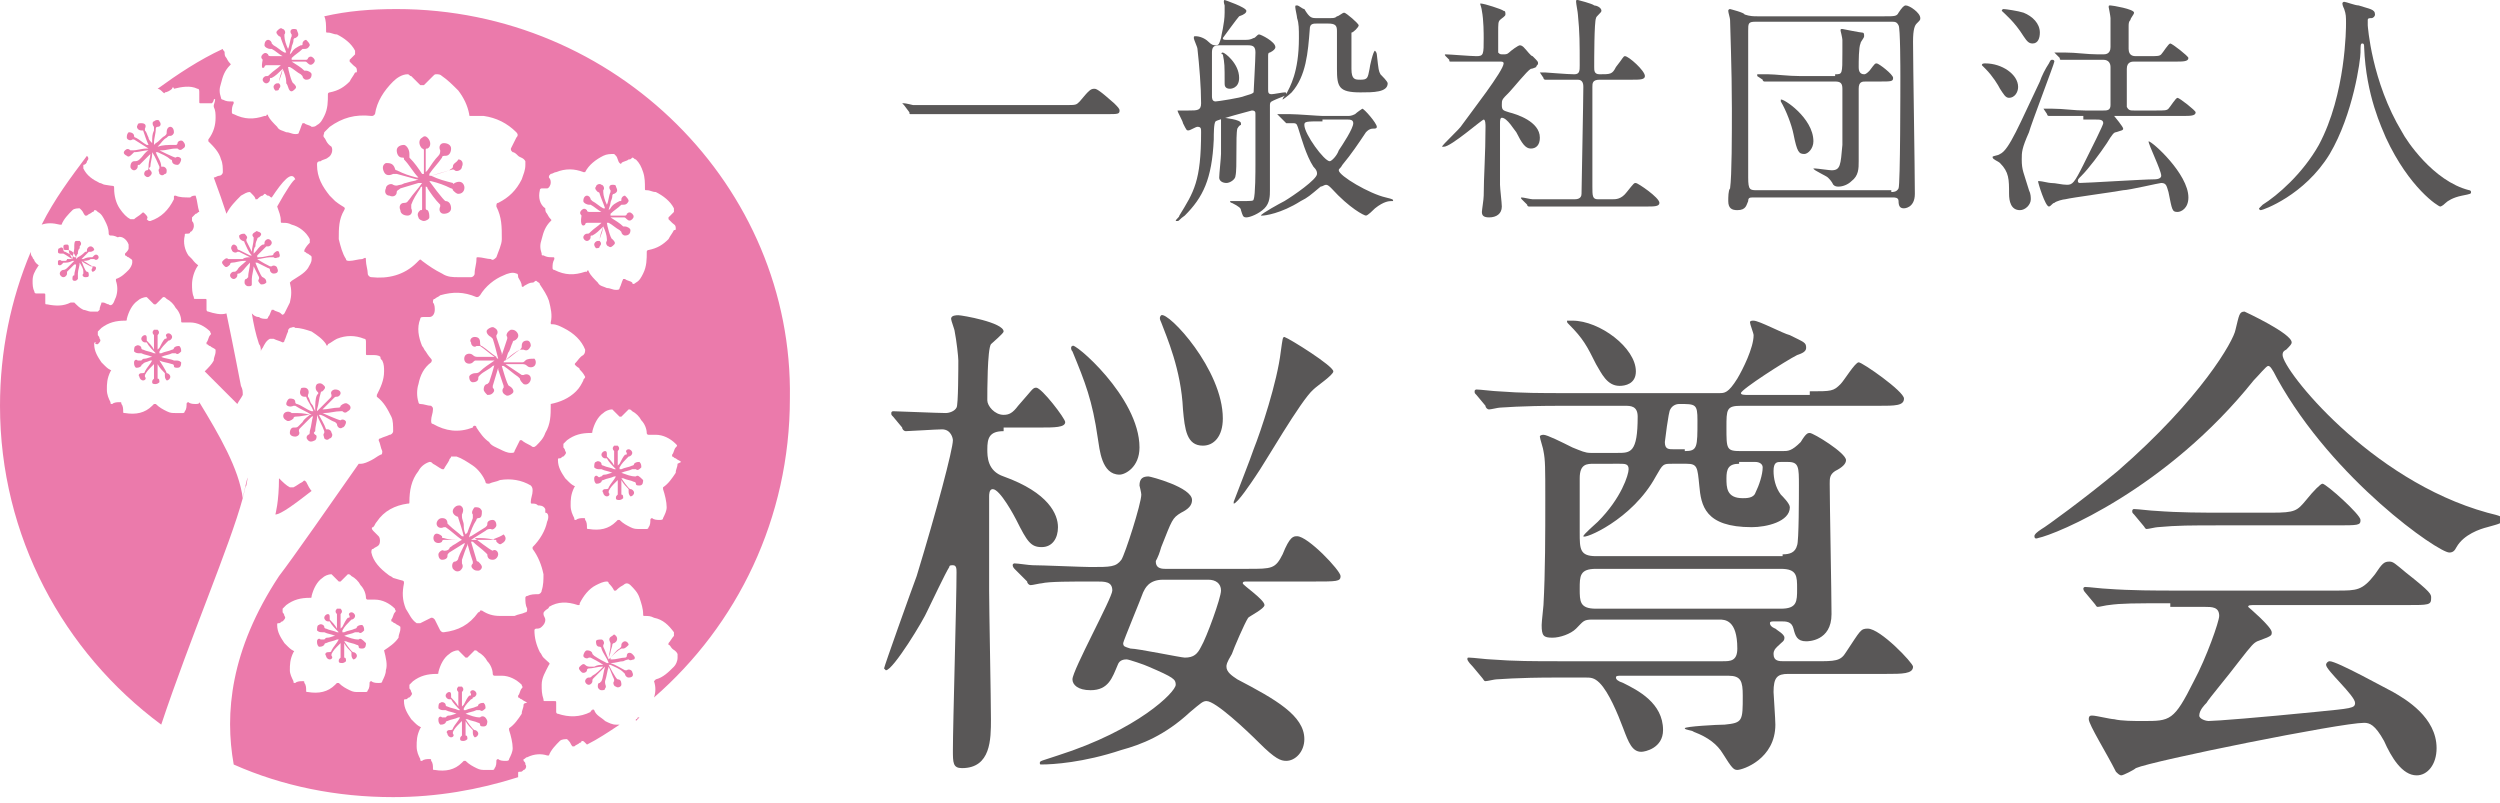 <?xml version="1.0" encoding="utf-8"?>
<!-- Generator: Adobe Illustrator 27.5.0, SVG Export Plug-In . SVG Version: 6.00 Build 0)  -->
<svg version="1.1" id="レイヤー_1" xmlns="http://www.w3.org/2000/svg" xmlns:xlink="http://www.w3.org/1999/xlink" x="0px"
	 y="0px" width="138px" height="44.3px" viewBox="0 0 138 44.3" style="enable-background:new 0 0 138 44.3;" xml:space="preserve">
<style type="text/css">
	.st0{fill:#EB7AAB;}
	.st1{fill:#595757;}
</style>
<g>
	<g>
		<path class="st0" d="M13.6,26.8c0.2-1.1-0.1,0.2-0.2,0.7C13.5,27.2,13.5,26.9,13.6,26.8z"/>
		<path class="st0" d="M35.1,39.7c0,0,0,0.1,0,0.1c0.1-0.1,0.1-0.1,0.2-0.2c0,0,0,0-0.1,0C35.2,39.7,35.1,39.7,35.1,39.7z"/>
		<path class="st0" d="M13.4,27.5c-0.2-1.6-1.3-3.5-2.4-5.3c0,0,0,0,0,0c0,0.1-0.1,0.1-0.2,0.1c-0.1,0-0.3,0-0.4-0.1
			c0,0-0.1,0-0.1,0.1c0,0.1,0,0.3-0.1,0.4c0,0.1-0.1,0.1-0.1,0.1c-0.1,0-0.3,0-0.4,0c-0.2,0-0.3,0-0.5-0.1c-0.2-0.1-0.4-0.2-0.6-0.4
			c0,0-0.1,0-0.1,0c0,0,0,0-0.1,0.1c-0.4,0.4-0.9,0.5-1.5,0.4c-0.1,0-0.1,0-0.1-0.1c0-0.1,0-0.3-0.1-0.4c0-0.1,0-0.1-0.1-0.1
			c-0.1,0-0.3,0-0.4,0.1c-0.1,0-0.1,0-0.1-0.1c-0.1-0.2-0.2-0.4-0.2-0.7c0-0.3,0-0.6,0.2-1c0.1-0.1,0,0-0.3-0.3
			c-0.1-0.1-0.1-0.1-0.2-0.2c-0.2-0.3-0.4-0.6-0.4-1c0-0.1,0-0.1,0.1-0.1C5.2,19,5.3,19,5.4,19c0.1-0.1,0.2-0.2,0.1-0.3
			c0-0.1-0.1-0.2-0.1-0.2c0-0.1,0-0.1,0-0.2c0.1-0.1,0.1-0.1,0.2-0.2c0.4-0.3,0.8-0.4,1.3-0.4c0.1,0,0.1,0,0.1-0.1
			c0.1-0.4,0.3-0.8,0.6-1c0.1-0.1,0.3-0.2,0.5-0.2c0,0,0,0,0,0c0,0,0.1,0.1,0.1,0.1c0.1,0.1,0.2,0.2,0.3,0.3c0,0,0.1,0,0.1,0
			c0.1-0.1,0.2-0.2,0.3-0.3c0,0,0.1-0.1,0.1-0.1c0,0,0,0,0,0c0.1,0,0.1,0,0.2,0.1c0.2,0.1,0.4,0.3,0.5,0.5c0.2,0.2,0.3,0.5,0.3,0.7
			c0,0.1,0,0.1,0.1,0.1c0.1,0,0.3,0,0.4,0c0.4,0,0.8,0.2,1.1,0.5c0,0.1,0.1,0.1,0,0.2c-0.1,0.1-0.1,0.3-0.2,0.4c0,0,0,0.1,0,0.1
			c0.1,0,0.1,0.1,0.2,0.1c0.1,0.1,0.2,0.1,0.3,0.2c0,0.1,0,0.1,0,0.1c0,0,0,0,0,0c0,0.2-0.1,0.3-0.1,0.5c-0.1,0.2-0.3,0.4-0.5,0.6
			c0.7,0.7,1.4,1.4,1.8,1.8c0.1-0.2,0.2-0.3,0.3-0.5c0-0.2,0-0.3-0.1-0.5c-0.1-0.5-0.4-2.1-0.8-4c-0.3,0.1-0.7,0-1-0.1
			c-0.1,0-0.1-0.1-0.1-0.1c0-0.2,0-0.3,0-0.5c0-0.1,0-0.1-0.1-0.1c-0.2,0-0.3,0-0.5,0c-0.1,0-0.1,0-0.1-0.1
			c-0.1-0.2-0.1-0.5-0.1-0.7c0-0.3,0.1-0.7,0.3-1c0.1-0.1,0,0-0.3-0.4c-0.1-0.1-0.1-0.1-0.2-0.2c-0.2-0.3-0.3-0.7-0.2-1.1
			c0-0.1,0-0.1,0.1-0.1c0.1,0,0.2,0,0.2-0.1c0.1,0,0.2-0.2,0.2-0.3c0-0.1,0-0.2-0.1-0.3c0-0.1,0-0.1,0-0.2c0.1-0.1,0.1-0.1,0.2-0.2
			c0.1,0,0.1-0.1,0.2-0.1c-0.1-0.3-0.1-0.6-0.2-0.9c-0.1,0-0.2,0-0.3,0.1c-0.3,0-0.6,0-0.8-0.1c-0.1,0-0.1,0-0.1,0.1
			c0,0,0,0.1,0,0.1c-0.3,0.6-0.7,1-1.3,1.2c-0.1,0-0.1,0-0.2-0.1C8.2,12,8.1,11.9,8,11.8c-0.1-0.1-0.1-0.1-0.2,0
			c-0.1,0.1-0.3,0.2-0.4,0.3c0,0-0.1,0-0.2,0c-0.2-0.1-0.4-0.3-0.6-0.6c-0.2-0.3-0.3-0.7-0.3-1.1c0-0.2,0-0.1-0.5-0.2
			c-0.1,0-0.2-0.1-0.3-0.1C5.1,9.9,4.8,9.7,4.6,9.3c0-0.1,0-0.1,0-0.2C4.7,9.1,4.8,9,4.8,8.9c0.1-0.1,0.1-0.2,0-0.3
			c-0.9,1.2-1.8,2.4-2.5,3.8c0.3-0.1,0.6-0.1,1,0c0.1,0,0.1,0,0.1,0c0.1-0.3,0.4-0.6,0.6-0.8c0.1-0.1,0.3-0.1,0.4-0.1c0,0,0,0,0,0
			c0,0,0.1,0.1,0.1,0.1c0.1,0.1,0.1,0.2,0.2,0.3c0,0,0.1,0,0.1,0c0.1-0.1,0.2-0.1,0.3-0.2c0,0,0.1,0,0.1-0.1c0,0,0,0,0,0
			c0.1,0,0.1,0,0.2,0.1c0.2,0.1,0.3,0.3,0.4,0.5c0.1,0.2,0.2,0.4,0.2,0.7c0,0,0,0.1,0.1,0.1c0.1,0,0.2,0,0.4,0.1
			C6.7,13,7,13.2,7.1,13.5c0,0.1,0,0.1,0,0.2C7.1,13.8,7,13.9,6.9,14c0,0,0,0.1,0,0.1c0.1,0,0.1,0.1,0.2,0.1
			c0.1,0.1,0.2,0.1,0.2,0.2c0,0,0,0.1,0,0.1c0,0,0,0,0,0c0,0.1-0.1,0.3-0.2,0.4c-0.2,0.2-0.4,0.4-0.7,0.5c0,0,0,0,0,0.1
			c0.1,0.3,0.1,0.6,0,0.9c-0.1,0.2-0.1,0.3-0.2,0.4c0,0-0.1,0.1-0.2,0c-0.1,0-0.2-0.1-0.3-0.1c0,0-0.1,0-0.1,0
			c0,0.1-0.1,0.2-0.1,0.4c0,0-0.1,0.1-0.1,0.1c-0.1,0-0.2,0-0.4,0c-0.1,0-0.3-0.1-0.4-0.1c-0.2-0.1-0.3-0.2-0.5-0.4c0,0-0.1,0-0.1,0
			c0,0,0,0-0.1,0c-0.4,0.2-0.8,0.2-1.3,0.1c-0.1,0-0.1,0-0.1-0.1c0-0.1,0-0.2,0-0.4c0-0.1,0-0.1-0.1-0.1c-0.1,0-0.2,0-0.4,0
			c0,0-0.1,0-0.1-0.1c-0.1-0.2-0.1-0.4-0.1-0.6c0-0.3,0.1-0.5,0.3-0.8c0.1-0.1,0,0-0.2-0.3c0-0.1-0.1-0.1-0.1-0.2
			c-0.1-0.1-0.1-0.2-0.1-0.3C0.6,16.5,0,19.4,0,22.4C0,29.6,3.5,36,8.9,40C10.5,35.2,12.7,30.1,13.4,27.5
			C13.4,27.6,13.4,27.6,13.4,27.5z"/>
		<path class="st0" d="M15.2,28.4c0.3,0,1.1-0.6,2-1.3c-0.1-0.1-0.2-0.3-0.3-0.5c-0.1-0.1-0.1-0.1-0.2,0c-0.2,0.1-0.3,0.2-0.5,0.3
			c-0.1,0-0.1,0-0.2,0c-0.2-0.1-0.4-0.3-0.6-0.5C15.4,27.7,15.2,28.4,15.2,28.4z"/>
		<path class="st0" d="M21.9,0.5c-1.4,0-2.7,0.1-4,0.4C18,1.1,18,1.4,18,1.7c0,0.1,0,0.1,0.1,0.1c0.2,0,0.3,0.1,0.5,0.1
			c0.4,0.2,0.8,0.5,1,0.9c0,0.1,0,0.2,0,0.2c-0.1,0.1-0.2,0.2-0.3,0.3c0,0,0,0.1,0,0.1c0.1,0.1,0.1,0.1,0.2,0.2
			c0.1,0.1,0.2,0.1,0.2,0.3c0,0.1,0,0.1-0.1,0.1c0,0,0,0,0,0c-0.1,0.2-0.2,0.3-0.3,0.5c-0.3,0.3-0.6,0.5-1.1,0.6c0,0-0.1,0-0.1,0.1
			c0,0.4,0,0.8-0.2,1.2c-0.1,0.2-0.2,0.4-0.4,0.5C17.4,7,17.3,7,17.2,7c-0.1-0.1-0.3-0.1-0.4-0.2c0,0-0.1,0-0.1,0
			c-0.1,0.2-0.1,0.3-0.2,0.5c0,0.1-0.1,0.1-0.2,0.1c-0.2,0-0.3-0.1-0.5-0.1c-0.2-0.1-0.4-0.1-0.5-0.3c-0.2-0.2-0.4-0.4-0.5-0.6
			c0-0.1-0.1-0.1-0.1,0c0,0-0.1,0-0.1,0c-0.6,0.2-1.1,0.2-1.7-0.1c-0.1,0-0.1-0.1-0.1-0.1c0-0.2,0-0.3,0.1-0.5c0-0.1,0-0.1-0.1-0.1
			c-0.2,0-0.3,0-0.5-0.1c-0.1,0-0.1-0.1-0.1-0.1c-0.1-0.3-0.1-0.5,0-0.8c0.1-0.4,0.2-0.7,0.5-1c0.1-0.1,0,0-0.2-0.4
			c-0.1-0.1-0.1-0.2-0.1-0.3c0-0.1-0.1-0.1-0.1-0.2C11,3.3,9.8,4.1,8.7,4.9C8.8,4.9,8.9,5,9,5.1c0,0,0.1,0.1,0.1,0
			C9.2,5.1,9.4,5,9.5,4.9l0,0c0-0.1,0.1-0.1,0.1,0c0.4-0.1,0.9-0.2,1.3,0c0.1,0,0.1,0.1,0.1,0.2c0,0.2,0,0.3,0,0.5
			c0,0.1,0,0.1,0.1,0.1c0.1,0,0.2,0,0.3,0c0.1,0,0.2,0,0.3,0c0.1-0.1,0.1-0.2,0.1-0.2c0.1-0.1,0.1,0,0,0.3c0,0,0,0.1,0,0.1
			c0,0,0,0,0,0c0.1,0.2,0.1,0.4,0.1,0.6c0,0.4-0.1,0.8-0.4,1.2c0,0,0,0.1,0,0.1c0.3,0.3,0.6,0.6,0.7,1c0.1,0.2,0.1,0.5,0.1,0.7
			c0,0.1-0.1,0.2-0.2,0.2c-0.1,0-0.2,0.1-0.3,0.1c0.3,0.8,0.5,1.4,0.7,2c0,0,0,0,0,0c0.2-0.4,0.5-0.7,0.8-1c0.2-0.1,0.3-0.2,0.5-0.2
			c0,0,0,0,0,0c0,0,0.1,0.1,0.1,0.1c0.1,0.1,0.2,0.2,0.2,0.3c0,0,0.1,0,0.1,0c0.1-0.1,0.2-0.2,0.3-0.2c0,0,0.1-0.1,0.1-0.1
			c0,0,0,0,0,0c0.1,0,0.1,0.1,0.2,0.1c0.1,0,0.1,0.1,0.2,0.1c0.6-0.9,1.1-1.5,1.3-1c-0.1,0-0.5,0.6-1,1.5c0,0,0,0,0,0
			c0.1,0.3,0.2,0.5,0.2,0.8c0,0.1,0,0.1,0.1,0.1c0.2,0,0.3,0,0.5,0.1c0.4,0.1,0.8,0.4,1,0.8c0,0.1,0,0.2,0,0.2
			c-0.1,0.1-0.2,0.2-0.3,0.4c0,0,0,0.1,0,0.1c0.1,0,0.1,0.1,0.2,0.1c0.1,0.1,0.2,0.1,0.2,0.2c0,0.1,0,0.1,0,0.1c0,0,0,0,0,0
			c0,0.2-0.1,0.3-0.2,0.5c-0.2,0.3-0.6,0.5-0.9,0.7c0,0-0.1,0.1-0.1,0.1c0.1,0.4,0.1,0.7,0,1.1c-0.1,0.2-0.2,0.4-0.3,0.6
			c-0.1,0.1-0.1,0.1-0.2,0c-0.1-0.1-0.3-0.1-0.4-0.2c0,0-0.1,0-0.1,0c-0.1,0.2-0.1,0.3-0.2,0.4c0,0.1-0.1,0.1-0.1,0.1
			c-0.1,0-0.3,0-0.4-0.1c-0.2,0-0.3-0.1-0.4-0.2c0.1,0.6,0.2,1.1,0.4,1.7c0.1,0.1,0.1,0.3,0.1,0.4c0-0.1,0.1-0.2,0.1-0.2
			c0.1-0.2,0.2-0.4,0.4-0.5c0,0,0,0,0,0c0.1,0,0.1,0,0.2,0c0.2,0.1,0.3,0.1,0.5,0.2c0,0,0.1,0,0.1-0.1c0.1-0.2,0.1-0.3,0.2-0.5
			c0-0.1,0-0.1,0.1-0.2c0,0,0,0,0,0c0.1,0,0.2-0.1,0.3,0c0.3,0,0.6,0.1,0.9,0.2c0.3,0.2,0.6,0.4,0.8,0.7c0,0.1,0.1,0.1,0.1,0
			c0.2-0.1,0.3-0.2,0.5-0.3c0.5-0.2,1-0.2,1.5,0c0.1,0,0.1,0.1,0.1,0.2c0,0.2,0,0.4,0,0.6c0,0.1,0,0.1,0.1,0.1c0.1,0,0.2,0,0.3,0
			c0.1,0,0.3,0,0.4,0.1c0,0.1,0,0.1,0.1,0.2c0,0,0,0,0,0c0.1,0.2,0.1,0.4,0.1,0.6c0,0.5-0.2,0.9-0.4,1.3c0,0,0,0.1,0,0.1
			c0.4,0.3,0.6,0.7,0.8,1.1c0.1,0.2,0.1,0.5,0.1,0.8c0,0.1-0.1,0.2-0.2,0.2c-0.2,0.1-0.3,0.1-0.5,0.2c-0.1,0-0.1,0.1-0.1,0.1
			c0.1,0.2,0.1,0.4,0.2,0.6c0,0.1,0,0.2-0.1,0.2c-0.2,0.1-0.3,0.2-0.5,0.3c-0.2,0.1-0.4,0.2-0.6,0.2c0,0,0,0-0.1,0
			c-1.4,2-3.7,5.3-4.4,6.2c-2.7,4.1-3,7.6-2.5,10.4c2.7,1.2,5.7,1.8,8.8,1.8c2.4,0,4.7-0.4,6.9-1.1c0-0.1,0-0.1,0-0.2
			c0-0.1,0-0.1,0.1-0.1c0.1,0,0.1,0,0.2-0.1c0.1,0,0.2-0.2,0.1-0.3c0-0.1,0-0.1-0.1-0.2c0,0,0-0.1,0-0.1c0.1,0,0.1-0.1,0.2-0.1
			c0.4-0.2,0.8-0.2,1.1-0.1c0.1,0,0.1,0,0.1,0c0.1-0.3,0.4-0.6,0.6-0.8c0.1-0.1,0.3-0.1,0.4-0.1c0,0,0,0,0,0c0,0,0.1,0.1,0.1,0.1
			c0.1,0.1,0.1,0.2,0.2,0.3c0,0,0.1,0,0.1,0c0.1-0.1,0.2-0.1,0.3-0.2c0,0,0.1,0,0.1-0.1c0,0,0,0,0,0c0.1,0,0.1,0,0.2,0.1
			c0,0,0.1,0.1,0.1,0.1c0.6-0.3,1.2-0.7,1.8-1.1c-0.1,0-0.1,0-0.2,0c-0.2,0-0.4-0.1-0.6-0.2c-0.2-0.2-0.5-0.3-0.6-0.6
			c0,0-0.1-0.1-0.1,0c0,0-0.1,0-0.1,0.1c-0.6,0.3-1.2,0.3-1.8,0.1c-0.1,0-0.1-0.1-0.1-0.1c0-0.2,0-0.3,0-0.5c0-0.1,0-0.1-0.1-0.1
			c-0.2,0-0.3,0-0.5,0c-0.1,0-0.1,0-0.1-0.1c-0.1-0.3-0.1-0.5-0.1-0.8c0-0.4,0.2-0.7,0.4-1.1c0.1-0.1,0-0.1-0.3-0.4
			c-0.1-0.1-0.1-0.2-0.2-0.3c-0.2-0.4-0.3-0.8-0.3-1.2c0-0.1,0.1-0.1,0.1-0.1c0.1,0,0.2,0,0.3-0.1c0.1-0.1,0.2-0.2,0.2-0.4
			c0-0.1-0.1-0.2-0.1-0.3c0-0.1,0-0.1,0.1-0.2c0.1-0.1,0.2-0.1,0.2-0.2c0.5-0.3,1-0.3,1.6-0.1c0.1,0,0.1,0,0.1-0.1
			c0.2-0.4,0.5-0.8,0.9-1c0.2-0.1,0.4-0.2,0.6-0.2c0,0,0,0,0,0c0.1,0,0.1,0.1,0.1,0.1c0.1,0.1,0.2,0.2,0.3,0.4c0,0,0.1,0,0.1,0
			c0.1-0.1,0.2-0.2,0.4-0.3c0,0,0.1-0.1,0.2-0.1c0,0,0,0,0,0c0.1,0,0.2,0.1,0.2,0.1c0.2,0.2,0.4,0.4,0.5,0.7
			c0.1,0.3,0.2,0.6,0.2,0.9c0,0.1,0,0.1,0.1,0.1c0.2,0,0.3,0,0.5,0.1c0.5,0.1,0.8,0.4,1.1,0.8c0,0.1,0,0.2,0,0.2
			c-0.1,0.1-0.2,0.3-0.3,0.4c0,0.1,0,0.1,0,0.1c0.1,0,0.1,0.1,0.2,0.2c0.1,0.1,0.2,0.1,0.3,0.3c0,0.1,0,0.1,0,0.2c0,0,0,0,0,0
			c0,0.2-0.1,0.4-0.2,0.5c-0.3,0.3-0.6,0.6-1,0.7c0,0-0.1,0.1-0.1,0.1c0.1,0.3,0.1,0.6,0,0.9c4.6-4,7.5-9.9,7.5-16.5
			C43.8,10.3,34,0.5,21.9,0.5z M29.8,10.5c0-0.1,0.1-0.1,0.1-0.1c0.1,0,0.2,0,0.3,0c0.1,0,0.2-0.2,0.2-0.3c0-0.1,0-0.2-0.1-0.3
			c0-0.1,0-0.1,0.1-0.2c0.1,0,0.2-0.1,0.3-0.1c0.5-0.2,1-0.2,1.5,0c0.1,0,0.1,0,0.1,0c0.2-0.4,0.6-0.7,1-0.9
			c0.2-0.1,0.4-0.1,0.6-0.1c0,0,0,0,0,0c0,0,0.1,0.1,0.1,0.1c0.1,0.1,0.1,0.3,0.2,0.4c0,0,0.1,0.1,0.1,0c0.1-0.1,0.3-0.1,0.4-0.2
			c0.1,0,0.1,0,0.2-0.1c0,0,0,0,0,0c0.1,0,0.1,0.1,0.2,0.1c0.2,0.2,0.3,0.4,0.4,0.7c0.1,0.3,0.1,0.6,0.1,0.9c0,0.1,0,0.1,0.1,0.1
			c0.2,0,0.3,0.1,0.5,0.1c0.4,0.2,0.8,0.5,1,0.9c0,0.1,0,0.2,0,0.2c-0.1,0.1-0.2,0.2-0.3,0.3c0,0,0,0.1,0,0.1
			c0.1,0.1,0.1,0.1,0.2,0.2c0.1,0.1,0.2,0.1,0.2,0.3c0,0.1,0,0.1-0.1,0.1c0,0,0,0,0,0c-0.1,0.2-0.2,0.3-0.3,0.5
			c-0.3,0.3-0.6,0.5-1.1,0.6c0,0-0.1,0-0.1,0.1c0,0.4,0,0.8-0.2,1.2c-0.1,0.2-0.2,0.4-0.4,0.5c-0.1,0.1-0.2,0.1-0.2,0
			c-0.1-0.1-0.3-0.1-0.4-0.2c0,0-0.1,0-0.1,0c-0.1,0.2-0.1,0.3-0.2,0.5c0,0.1-0.1,0.1-0.2,0.1c-0.2,0-0.3-0.1-0.5-0.1
			c-0.2-0.1-0.4-0.1-0.5-0.3c-0.2-0.2-0.4-0.4-0.5-0.6c0-0.1-0.1-0.1-0.1,0c0,0-0.1,0-0.1,0c-0.6,0.2-1.1,0.2-1.7-0.1
			c-0.1,0-0.1-0.1-0.1-0.1c0-0.2,0-0.3,0.1-0.5c0-0.1,0-0.1-0.1-0.1c-0.2,0-0.3,0-0.5-0.1c-0.1,0-0.1,0-0.1-0.1
			c-0.1-0.3-0.1-0.5,0-0.8c0.1-0.4,0.2-0.7,0.5-1c0.1-0.1,0,0-0.2-0.4c-0.1-0.1-0.1-0.2-0.1-0.3C29.8,11.3,29.7,10.9,29.8,10.5z
			 M20.5,15.3c-0.1,0-0.2-0.1-0.2-0.2c0-0.2-0.1-0.5-0.1-0.7c0-0.2,0-0.2-0.2-0.1c-0.2,0-0.5,0.1-0.7,0.1c-0.1,0-0.2,0-0.2-0.1
			c-0.2-0.3-0.3-0.7-0.4-1.1c0-0.6,0-1.1,0.3-1.6c0.1-0.2,0-0.1-0.5-0.5c-0.1-0.1-0.2-0.2-0.3-0.3c-0.4-0.5-0.7-1-0.7-1.7
			c0-0.1,0-0.2,0.2-0.2c0.1-0.1,0.3-0.1,0.4-0.2c0.2-0.1,0.3-0.4,0.2-0.6C18,7.9,18,7.7,17.9,7.6c-0.1-0.1,0-0.2,0-0.3
			C18,7.2,18.1,7.1,18.2,7c0.7-0.5,1.4-0.7,2.3-0.6c0.1,0,0.1,0,0.2-0.1c0.1-0.7,0.5-1.3,1-1.8c0.2-0.2,0.5-0.4,0.8-0.4c0,0,0,0,0,0
			c0.1,0,0.1,0.1,0.2,0.1c0.2,0.2,0.3,0.3,0.5,0.5c0,0,0.1,0,0.2,0c0.2-0.2,0.3-0.3,0.5-0.5c0.1-0.1,0.1-0.1,0.2-0.1c0,0,0,0,0,0
			c0.1,0,0.2,0,0.3,0.1C24.7,4.4,25,4.7,25.3,5c0.3,0.4,0.5,0.8,0.6,1.3c0,0.1,0,0.1,0.1,0.1c0.2,0,0.5,0,0.7,0
			c0.7,0.1,1.3,0.4,1.8,0.9c0.1,0.1,0.1,0.2,0,0.3c-0.1,0.2-0.2,0.4-0.3,0.6c0,0.1,0,0.1,0.1,0.2c0.1,0,0.2,0.1,0.3,0.2
			c0.1,0.1,0.3,0.1,0.4,0.3c0,0.1,0,0.2,0,0.2c0,0,0,0,0,0c0,0.3-0.1,0.5-0.2,0.8c-0.3,0.6-0.7,1-1.3,1.3c-0.1,0-0.1,0.1-0.1,0.2
			c0.3,0.6,0.3,1.1,0.3,1.8c0,0.3-0.2,0.7-0.3,1c-0.1,0.1-0.2,0.2-0.3,0.1c-0.2,0-0.5-0.1-0.7-0.1c-0.1,0-0.1,0-0.1,0.1
			c0,0.3-0.1,0.5-0.1,0.8c0,0.1-0.1,0.2-0.2,0.2c-0.2,0-0.5,0-0.7,0c-0.3,0-0.6,0-0.9-0.2c-0.4-0.2-0.7-0.4-1.1-0.7
			c-0.1-0.1-0.1-0.1-0.2,0c0,0-0.1,0.1-0.1,0.1C22.3,15.2,21.4,15.4,20.5,15.3z M21.2,35.9C21.2,35.9,21.2,36,21.2,35.9
			c0.1,0.4,0.2,0.8,0.1,1.1c0,0.2-0.1,0.4-0.2,0.6c0,0.1-0.1,0.1-0.2,0.1c-0.1,0-0.3,0-0.4-0.1c0,0-0.1,0-0.1,0.1
			c0,0.1,0,0.3-0.1,0.4c0,0.1-0.1,0.1-0.1,0.1c-0.1,0-0.3,0-0.4,0c-0.2,0-0.3,0-0.5-0.1c-0.2-0.1-0.4-0.2-0.6-0.4c0,0-0.1,0-0.1,0
			c0,0,0,0-0.1,0.1c-0.4,0.4-0.9,0.5-1.5,0.4c-0.1,0-0.1,0-0.1-0.1c0-0.1,0-0.3-0.1-0.4c0-0.1,0-0.1-0.1-0.1c-0.1,0-0.3,0-0.4,0.1
			c-0.1,0-0.1,0-0.1-0.1C16.1,37.4,16,37.2,16,37c0-0.3,0-0.6,0.2-1c0.1-0.1,0,0-0.3-0.3c-0.1-0.1-0.1-0.1-0.2-0.2
			c-0.2-0.3-0.4-0.6-0.4-1c0-0.1,0-0.1,0.1-0.1c0.1,0,0.1-0.1,0.2-0.1c0.1-0.1,0.2-0.2,0.1-0.3c0-0.1-0.1-0.2-0.1-0.2
			c0-0.1,0-0.1,0-0.2c0.1-0.1,0.1-0.1,0.2-0.2c0.4-0.3,0.8-0.4,1.3-0.4c0.1,0,0.1,0,0.1-0.1c0.1-0.4,0.3-0.8,0.6-1
			c0.1-0.1,0.3-0.2,0.5-0.2c0,0,0,0,0,0c0,0,0.1,0.1,0.1,0.1c0.1,0.1,0.2,0.2,0.3,0.3c0,0,0.1,0,0.1,0c0.1-0.1,0.2-0.2,0.3-0.3
			c0,0,0.1-0.1,0.1-0.1c0,0,0,0,0,0c0.1,0,0.1,0,0.2,0.1c0.2,0.1,0.4,0.3,0.5,0.5c0.2,0.2,0.3,0.5,0.3,0.7c0,0,0,0.1,0.1,0.1
			c0.1,0,0.3,0,0.4,0c0.4,0,0.8,0.2,1.1,0.5c0,0.1,0.1,0.1,0,0.2c-0.1,0.1-0.1,0.3-0.2,0.4c0,0.1,0,0.1,0,0.1c0.1,0,0.1,0.1,0.2,0.1
			c0.1,0.1,0.2,0.1,0.3,0.2c0,0.1,0,0.1,0,0.1c0,0,0,0,0,0c0,0.2-0.1,0.3-0.1,0.5C21.8,35.5,21.5,35.7,21.2,35.9z M28.9,38.9
			C28.9,38.9,28.9,38.9,28.9,38.9c0,0.2-0.1,0.3-0.1,0.5c-0.2,0.3-0.4,0.6-0.7,0.8c0,0,0,0.1,0,0.1c0.1,0.3,0.2,0.7,0.2,1
			c0,0.2-0.1,0.4-0.2,0.6c0,0.1-0.1,0.1-0.2,0.1c-0.1,0-0.3,0-0.4-0.1c0,0-0.1,0-0.1,0.1c0,0.1,0,0.3-0.1,0.4c0,0.1-0.1,0.1-0.1,0.1
			c-0.1,0-0.3,0-0.4,0c-0.2,0-0.3,0-0.5-0.1c-0.2-0.1-0.4-0.2-0.6-0.4c0,0-0.1,0-0.1,0c0,0,0,0-0.1,0.1c-0.4,0.4-0.9,0.5-1.5,0.4
			c-0.1,0-0.1,0-0.1-0.1c0-0.1,0-0.3-0.1-0.4c0-0.1,0-0.1-0.1-0.1c-0.1,0-0.3,0-0.4,0.1c-0.1,0-0.1,0-0.1-0.1
			c-0.1-0.2-0.2-0.4-0.2-0.7c0-0.3,0-0.6,0.2-1c0.1-0.1,0,0-0.3-0.3c-0.1-0.1-0.1-0.1-0.2-0.2c-0.2-0.3-0.4-0.6-0.4-1
			c0-0.1,0-0.1,0.1-0.1c0.1,0,0.1-0.1,0.2-0.1c0.1-0.1,0.2-0.2,0.1-0.3c0-0.1-0.1-0.2-0.1-0.2c0-0.1,0-0.1,0-0.2
			c0.1-0.1,0.1-0.1,0.2-0.2c0.4-0.3,0.8-0.4,1.3-0.4c0.1,0,0.1,0,0.1-0.1c0.1-0.4,0.3-0.8,0.6-1c0.1-0.1,0.3-0.2,0.5-0.2
			c0,0,0,0,0,0c0,0,0.1,0.1,0.1,0.1c0.1,0.1,0.2,0.2,0.3,0.3c0,0,0.1,0,0.1,0c0.1-0.1,0.2-0.2,0.3-0.3c0,0,0.1-0.1,0.1-0.1
			c0,0,0,0,0,0c0.1,0,0.1,0,0.2,0.1c0.2,0.1,0.4,0.3,0.5,0.5c0.2,0.2,0.3,0.5,0.3,0.7c0,0,0,0.1,0.1,0.1c0.1,0,0.3,0,0.4,0
			c0.4,0,0.8,0.2,1.1,0.5c0,0.1,0.1,0.1,0,0.2c-0.1,0.1-0.1,0.3-0.2,0.4c0,0,0,0.1,0,0.1c0.1,0,0.1,0.1,0.2,0.1
			c0.1,0.1,0.2,0.1,0.3,0.2C28.9,38.8,28.9,38.9,28.9,38.9z M30.2,28.8c-0.1,0.5-0.4,1-0.8,1.4c0,0,0,0.1,0,0.1
			c0.3,0.4,0.5,0.9,0.6,1.4c0,0.3,0,0.6-0.1,0.9c0,0.1-0.1,0.2-0.2,0.2c-0.2,0-0.4,0-0.6,0.1c-0.1,0-0.1,0.1-0.1,0.1
			c0,0.2,0,0.4,0.1,0.6c0,0.1,0,0.2-0.1,0.2c-0.2,0.1-0.4,0.1-0.6,0.2C28.1,34,27.9,34,27.6,34c-0.4,0-0.7-0.1-1-0.3
			c-0.1,0-0.1,0-0.1,0c0,0,0,0.1-0.1,0.1c-0.5,0.7-1.1,1-1.9,1.1c-0.1,0-0.1,0-0.2-0.1c-0.1-0.2-0.2-0.4-0.3-0.6
			c-0.1-0.1-0.1-0.1-0.2-0.1c-0.2,0.1-0.4,0.2-0.6,0.3c-0.1,0-0.1,0-0.2,0c-0.3-0.2-0.4-0.5-0.6-0.8c-0.2-0.5-0.2-0.9-0.1-1.4
			c0-0.2,0-0.1-0.6-0.3c-0.1-0.1-0.2-0.1-0.3-0.2c-0.4-0.3-0.8-0.7-0.9-1.2c0-0.1,0-0.2,0.1-0.2c0.1-0.1,0.2-0.1,0.3-0.2
			c0.1-0.1,0.1-0.4,0-0.5c-0.1-0.1-0.2-0.2-0.3-0.3c-0.1-0.1-0.1-0.2,0-0.2c0.1-0.1,0.1-0.2,0.2-0.3c0.4-0.6,1-0.9,1.7-1
			c0.1,0,0.1,0,0.1-0.1c0-0.6,0.1-1.2,0.5-1.7c0.1-0.2,0.3-0.4,0.6-0.5c0,0,0,0,0,0c0.1,0,0.1,0,0.2,0.1c0.2,0.1,0.3,0.2,0.5,0.3
			c0,0,0.1,0,0.1,0c0.1-0.2,0.2-0.3,0.3-0.5c0-0.1,0.1-0.1,0.1-0.2c0,0,0,0,0,0c0.1,0,0.2,0,0.3,0c0.3,0.1,0.6,0.3,0.9,0.5
			c0.3,0.2,0.6,0.6,0.7,0.9c0,0.1,0.1,0.1,0.2,0.1c0.2-0.1,0.4-0.1,0.6-0.2c0.6-0.1,1.2,0,1.7,0.3c0.1,0.1,0.1,0.2,0.1,0.3
			c0,0.2-0.1,0.4-0.1,0.6c0,0.1,0,0.1,0.1,0.1c0.1,0,0.2,0,0.3,0.1c0.1,0,0.3,0,0.4,0.2c0,0.1,0,0.1,0,0.2c0,0,0,0,0,0
			C30.3,28.3,30.3,28.6,30.2,28.8z M30.4,22.4c0,0.5,0,1-0.3,1.5c-0.1,0.3-0.3,0.5-0.5,0.7c-0.1,0.1-0.2,0.1-0.3,0
			c-0.2-0.1-0.4-0.2-0.5-0.3c-0.1,0-0.1,0-0.1,0c-0.1,0.2-0.2,0.4-0.3,0.6c0,0.1-0.1,0.1-0.2,0.1c-0.2,0-0.4-0.1-0.6-0.2
			c-0.2-0.1-0.5-0.2-0.6-0.4c-0.3-0.2-0.5-0.5-0.7-0.8c0-0.1-0.1-0.1-0.1-0.1c0,0-0.1,0-0.1,0.1c-0.8,0.3-1.5,0.2-2.2-0.2
			c-0.1,0-0.1-0.1-0.1-0.2c0-0.2,0.1-0.4,0.1-0.6c0-0.1,0-0.1-0.1-0.2c-0.2,0-0.4-0.1-0.6-0.1c-0.1,0-0.1-0.1-0.1-0.1
			c-0.1-0.3-0.1-0.7,0-1c0.1-0.5,0.3-0.9,0.7-1.2c0.1-0.2,0-0.1-0.3-0.6c-0.1-0.1-0.1-0.2-0.2-0.3c-0.2-0.5-0.3-1-0.1-1.5
			c0-0.1,0.1-0.1,0.2-0.1c0.1,0,0.2,0,0.3,0c0.2,0,0.3-0.2,0.3-0.4c0-0.1,0-0.3-0.1-0.4c0-0.1,0-0.2,0.1-0.2
			c0.1-0.1,0.2-0.1,0.3-0.2c0.7-0.2,1.3-0.2,2,0.1c0.1,0,0.1,0,0.2-0.1c0.3-0.5,0.8-0.9,1.3-1.1c0.2-0.1,0.5-0.2,0.7-0.1
			c0,0,0,0,0,0c0.1,0,0.1,0.1,0.1,0.2c0.1,0.2,0.2,0.3,0.2,0.5c0,0,0.1,0.1,0.1,0c0.2-0.1,0.3-0.2,0.5-0.2c0.1,0,0.1-0.1,0.2-0.1
			c0,0,0,0,0,0c0.1,0.1,0.2,0.1,0.2,0.2c0.2,0.3,0.4,0.6,0.5,0.9c0.1,0.4,0.2,0.8,0.1,1.2c0,0.1,0,0.1,0.1,0.1
			c0.2,0,0.4,0.1,0.6,0.2c0.6,0.3,1,0.7,1.2,1.2c0,0.1,0,0.2-0.1,0.3c-0.2,0.1-0.3,0.3-0.4,0.4c-0.1,0.1-0.1,0.1,0,0.2
			c0.1,0.1,0.2,0.1,0.2,0.2c0.1,0.1,0.2,0.2,0.3,0.4c0,0.1-0.1,0.1-0.1,0.2c0,0,0,0,0,0c-0.1,0.2-0.2,0.4-0.4,0.6
			c-0.4,0.4-0.9,0.6-1.4,0.7C30.4,22.3,30.4,22.4,30.4,22.4z M37.4,25.6C37.4,25.6,37.4,25.7,37.4,25.6c0,0.2-0.1,0.3-0.1,0.5
			c-0.2,0.3-0.4,0.6-0.7,0.8c0,0,0,0.1,0,0.1c0.1,0.3,0.2,0.7,0.2,1c0,0.2-0.1,0.4-0.2,0.6c0,0.1-0.1,0.1-0.2,0.1
			c-0.1,0-0.3,0-0.4-0.1c0,0-0.1,0-0.1,0.1c0,0.1,0,0.3-0.1,0.4c0,0.1-0.1,0.1-0.1,0.1c-0.1,0-0.3,0-0.4,0c-0.2,0-0.3,0-0.5-0.1
			c-0.2-0.1-0.4-0.2-0.6-0.4c0,0-0.1,0-0.1,0c0,0,0,0-0.1,0.1c-0.4,0.4-0.9,0.5-1.5,0.4c-0.1,0-0.1,0-0.1-0.1c0-0.1,0-0.3-0.1-0.4
			c0-0.1,0-0.1-0.1-0.1c-0.1,0-0.3,0-0.4,0.1c-0.1,0-0.1,0-0.1-0.1c-0.1-0.2-0.2-0.4-0.2-0.7c0-0.3,0-0.6,0.2-1c0.1-0.1,0,0-0.3-0.3
			c-0.1-0.1-0.1-0.1-0.2-0.2c-0.2-0.3-0.4-0.6-0.4-1c0-0.1,0-0.1,0.1-0.1c0.1,0,0.1-0.1,0.2-0.1c0.1-0.1,0.2-0.2,0.1-0.3
			c0-0.1-0.1-0.2-0.1-0.2c0-0.1,0-0.1,0-0.2c0.1-0.1,0.1-0.1,0.2-0.2c0.4-0.3,0.8-0.4,1.3-0.4c0.1,0,0.1,0,0.1-0.1
			c0.1-0.4,0.3-0.8,0.6-1c0.1-0.1,0.3-0.2,0.5-0.2c0,0,0,0,0,0c0,0,0.1,0.1,0.1,0.1c0.1,0.1,0.2,0.2,0.3,0.3c0,0,0.1,0,0.1,0
			c0.1-0.1,0.2-0.2,0.3-0.3c0,0,0.1-0.1,0.1-0.1c0,0,0,0,0,0c0.1,0,0.1,0,0.2,0.1c0.2,0.1,0.4,0.3,0.5,0.5c0.2,0.2,0.3,0.5,0.3,0.7
			c0,0,0,0.1,0.1,0.1c0.1,0,0.3,0,0.4,0c0.4,0,0.8,0.2,1.1,0.5c0.1,0.1,0.1,0.1,0,0.2c-0.1,0.1-0.1,0.3-0.2,0.4c0,0.1,0,0.1,0,0.1
			c0.1,0,0.1,0.1,0.2,0.1c0.1,0.1,0.2,0.1,0.3,0.2C37.4,25.6,37.4,25.6,37.4,25.6z"/>
		<path class="st0" d="M23.2,10.4c0,0,0-0.1,0.1-0.1c0,0.4,0,0.8,0,1.2c0,0.1,0,0.1-0.1,0.1c-0.1,0.1-0.2,0.2-0.1,0.4
			c0,0.1,0.2,0.2,0.3,0.2c0.1,0,0.3-0.1,0.3-0.2c0-0.1,0-0.3-0.1-0.4c0,0-0.1,0-0.1-0.1c0-0.4,0-0.8,0-1.2c0,0,0.1,0,0.1,0.1
			c0.2,0.3,0.4,0.6,0.7,0.9c0,0,0,0.1,0,0.1c-0.1,0.2,0,0.4,0.2,0.4c0.2,0,0.4-0.1,0.4-0.3c0-0.2-0.1-0.4-0.3-0.4
			c-0.1,0-0.9-1.1-0.9-1.1c0,0,0.1,0,0.1,0c0.4,0.1,0.7,0.2,1.1,0.4c0.1,0,0.1,0.1,0.1,0.1c0.1,0.1,0.2,0.2,0.3,0.2
			c0.3,0,0.4-0.3,0.3-0.5c-0.1-0.2-0.3-0.2-0.5-0.1c0,0-0.1,0.1-0.1,0c-0.4-0.1-0.8-0.2-1.2-0.4c0.4-0.1,0.7-0.2,1-0.3
			c0.1,0,0.2-0.1,0.3,0c0.1,0.1,0.4,0,0.4-0.2c0.1-0.2,0-0.4-0.2-0.4C25.2,9,25,9,25,9.2c0,0.1-0.1,0.1-0.2,0.2
			c-0.3,0.1-0.7,0.2-1,0.3c0,0-0.1,0-0.1,0c0-0.1,0-0.1,0-0.1c0.2-0.3,0.5-0.6,0.7-0.9c0-0.1,0.1-0.1,0.2-0.1c0.2,0,0.3-0.2,0.3-0.4
			c0-0.2-0.2-0.3-0.4-0.3c-0.2,0-0.3,0.2-0.2,0.4c0,0.1,0,0.2-0.1,0.3c-0.2,0.2-0.4,0.5-0.6,0.8c0,0,0,0-0.1,0.1c0-0.2,0-0.4,0-0.6
			c0-0.2,0-0.4,0-0.6c0-0.1,0-0.1,0.1-0.1c0.2-0.1,0.2-0.4,0-0.6c-0.1-0.1-0.2-0.1-0.3,0c-0.2,0.1-0.2,0.4,0,0.6c0,0,0.1,0,0.1,0.1
			c0,0,0,0,0,0.1c0,0.4,0,0.8,0,1.2c0,0-0.1,0-0.1,0c-0.2-0.3-0.4-0.6-0.7-0.9c0-0.1,0-0.1,0-0.2C22.6,8.2,22.4,8,22.3,8
			c-0.2,0-0.4,0.1-0.4,0.3c0,0.2,0.1,0.4,0.3,0.4c0.1,0,0.1,0,0.1,0.1c0.3,0.3,0.5,0.7,0.8,1c-0.1,0-0.1,0-0.1,0
			c-0.4-0.1-0.7-0.2-1.1-0.4c-0.1,0-0.1-0.1-0.1-0.1C21.7,9,21.5,9,21.3,9c-0.2,0.1-0.2,0.3-0.1,0.5c0.1,0.2,0.3,0.2,0.5,0.1
			c0.1,0,0.1,0,0.2,0c0.4,0.1,0.7,0.2,1.1,0.3c0,0,0,0,0.1,0c-0.2,0.1-0.4,0.1-0.7,0.2c-0.1,0-0.2,0.1-0.3,0.1c-0.1,0-0.2,0.1-0.4,0
			c-0.1-0.1-0.4,0-0.4,0.2c-0.1,0.2,0,0.4,0.2,0.4c0.2,0.1,0.4,0,0.4-0.2c0-0.1,0.1-0.1,0.2-0.2c0.3-0.1,0.7-0.2,1-0.3
			c0,0,0.1,0,0.2,0c-0.2,0.3-0.5,0.6-0.7,0.9c-0.1,0.1-0.1,0.2-0.3,0.2c-0.2,0-0.3,0.2-0.2,0.4c0,0.2,0.2,0.3,0.4,0.3
			c0.2,0,0.3-0.2,0.2-0.4c0-0.1,0-0.2,0-0.2C22.8,11,23,10.7,23.2,10.4z"/>
		<path class="st0" d="M35.1,26.3C35.1,26.3,35.1,26.3,35.1,26.3c-0.3,0-0.5-0.1-0.8-0.2c0.2-0.1,0.4-0.1,0.6-0.2c0.1,0,0.1,0,0.2,0
			c0.1,0.1,0.2,0,0.3-0.1c0-0.1,0-0.2-0.1-0.3c-0.1,0-0.2,0-0.3,0.1c0,0.1-0.1,0.1-0.1,0.1c-0.2,0.1-0.4,0.1-0.6,0.2c0,0,0,0-0.1,0
			c0,0,0,0,0-0.1c0.1-0.2,0.3-0.4,0.4-0.5c0,0,0.1-0.1,0.1-0.1c0.1,0,0.2-0.1,0.2-0.2c0-0.1-0.1-0.2-0.2-0.2c-0.1,0-0.2,0.1-0.1,0.2
			c0,0.1,0,0.1-0.1,0.1c-0.1,0.1-0.2,0.3-0.3,0.5c0,0,0,0-0.1,0.1c0-0.1,0-0.3,0-0.4c0-0.1,0-0.2,0-0.3c0,0,0-0.1,0-0.1
			c0.1-0.1,0.1-0.2,0-0.3c-0.1,0-0.1,0-0.2,0c-0.1,0.1-0.1,0.2,0,0.3c0,0,0,0,0,0.1c0,0,0,0,0,0c0,0.2,0,0.5,0,0.7c0,0,0,0,0,0
			c-0.1-0.2-0.3-0.4-0.4-0.5c0,0,0-0.1,0-0.1c0-0.1,0-0.2-0.1-0.2c-0.1,0-0.2,0.1-0.2,0.2c0,0.1,0.1,0.2,0.2,0.2c0,0,0.1,0,0.1,0
			c0.1,0.2,0.3,0.4,0.5,0.6c0,0-0.1,0-0.1,0c-0.2-0.1-0.4-0.1-0.6-0.2c0,0-0.1,0-0.1-0.1c0-0.1-0.2-0.2-0.3-0.1
			c-0.1,0-0.1,0.2-0.1,0.3c0.1,0.1,0.2,0.1,0.3,0.1c0,0,0.1,0,0.1,0c0.2,0.1,0.4,0.1,0.6,0.2c0,0,0,0,0,0c-0.1,0-0.3,0.1-0.4,0.1
			c-0.1,0-0.1,0-0.2,0.1c-0.1,0-0.1,0.1-0.2,0c-0.1-0.1-0.2,0-0.2,0.1c0,0.1,0,0.2,0.1,0.3c0.1,0,0.2,0,0.3-0.1
			c0-0.1,0.1-0.1,0.1-0.1c0.2-0.1,0.4-0.1,0.6-0.2c0,0,0.1,0,0.1,0c-0.1,0.2-0.3,0.4-0.4,0.6c0,0.1-0.1,0.1-0.2,0.1
			c-0.1,0-0.2,0.1-0.1,0.2c0,0.1,0.1,0.2,0.2,0.2c0.1,0,0.2-0.1,0.1-0.2c0-0.1,0-0.1,0-0.1c0.1-0.2,0.2-0.3,0.4-0.5c0,0,0,0,0.1-0.1
			c0,0.3,0,0.5,0,0.7c0,0,0,0,0,0.1c-0.1,0.1-0.1,0.1-0.1,0.2c0,0.1,0.1,0.1,0.2,0.1c0.1,0,0.2-0.1,0.2-0.1c0-0.1,0-0.2-0.1-0.2
			c0,0,0,0,0-0.1c0-0.2,0-0.5,0-0.7c0,0,0,0,0,0c0.1,0.2,0.3,0.4,0.4,0.5c0,0,0,0.1,0,0.1c0,0.1,0,0.2,0.1,0.3
			c0.1,0,0.2-0.1,0.2-0.2c0-0.1-0.1-0.2-0.2-0.2c-0.1,0-0.5-0.6-0.5-0.6c0,0,0,0,0.1,0c0.2,0.1,0.4,0.1,0.6,0.2c0,0,0.1,0,0.1,0.1
			c0,0.1,0.1,0.1,0.2,0.1c0.2,0,0.2-0.2,0.2-0.3C35.3,26.3,35.2,26.2,35.1,26.3z"/>
		<path class="st0" d="M8.8,19.9C9,20,9.2,20,9.5,20.1c0,0,0.1,0,0.1,0.1c0,0.1,0.1,0.1,0.2,0.1c0.2,0,0.2-0.2,0.2-0.3
			c-0.1-0.1-0.2-0.1-0.3-0.1c0,0,0,0-0.1,0c-0.2-0.1-0.5-0.1-0.7-0.2c0.2-0.1,0.4-0.1,0.6-0.2c0.1,0,0.1,0,0.2,0
			c0.1,0.1,0.2,0,0.3-0.1c0-0.1,0-0.2-0.1-0.3c-0.1,0-0.2,0-0.3,0.1c0,0.1-0.1,0.1-0.1,0.1c-0.2,0.1-0.4,0.1-0.6,0.2c0,0,0,0-0.1,0
			c0,0,0,0,0-0.1c0.1-0.2,0.3-0.4,0.4-0.5c0,0,0.1-0.1,0.1-0.1c0.1,0,0.2-0.1,0.2-0.2c0-0.1-0.1-0.2-0.2-0.2c-0.1,0-0.2,0.1-0.1,0.2
			c0,0.1,0,0.1-0.1,0.1c-0.1,0.1-0.2,0.3-0.3,0.5c0,0,0,0-0.1,0.1c0-0.1,0-0.3,0-0.4c0-0.1,0-0.2,0-0.3c0,0,0-0.1,0-0.1
			c0.1-0.1,0.1-0.2,0-0.3c-0.1,0-0.1,0-0.2,0c-0.1,0.1-0.1,0.2,0,0.3c0,0,0,0,0,0.1c0,0,0,0,0,0c0,0.2,0,0.5,0,0.7c0,0,0,0,0,0
			c-0.1-0.2-0.3-0.4-0.4-0.5c0,0,0-0.1,0-0.1c0-0.1,0-0.2-0.1-0.2c-0.1,0-0.2,0.1-0.2,0.2c0,0.1,0.1,0.2,0.2,0.2c0,0,0.1,0,0.1,0
			c0.1,0.2,0.3,0.4,0.5,0.6c0,0-0.1,0-0.1,0c-0.2-0.1-0.4-0.1-0.6-0.2c0,0-0.1,0-0.1-0.1c0-0.1-0.2-0.2-0.3-0.1
			c-0.1,0-0.1,0.2-0.1,0.3c0.1,0.1,0.2,0.1,0.3,0.1c0,0,0.1,0,0.1,0c0.2,0.1,0.4,0.1,0.6,0.2c0,0,0,0,0,0c-0.1,0-0.3,0.1-0.4,0.1
			c-0.1,0-0.1,0-0.2,0.1c-0.1,0-0.1,0-0.2,0c-0.1-0.1-0.2,0-0.2,0.1c0,0.1,0,0.2,0.1,0.3c0.1,0,0.2,0,0.3-0.1c0-0.1,0.1-0.1,0.1-0.1
			C7.9,20,8.1,20,8.3,19.9c0,0,0.1,0,0.1,0c-0.1,0.2-0.3,0.4-0.4,0.6c0,0.1-0.1,0.1-0.2,0.1c-0.1,0-0.2,0.1-0.1,0.2
			c0,0.1,0.1,0.2,0.2,0.2c0.1,0,0.2-0.1,0.1-0.2c0-0.1,0-0.1,0-0.1c0.1-0.2,0.2-0.3,0.4-0.5c0,0,0,0,0.1-0.1c0,0.3,0,0.5,0,0.7
			c0,0,0,0,0,0.1c-0.1,0.1-0.1,0.1-0.1,0.2c0,0.1,0.1,0.1,0.2,0.1c0.1,0,0.2-0.1,0.2-0.1c0-0.1,0-0.2-0.1-0.2c0,0,0,0,0-0.1
			c0-0.2,0-0.5,0-0.7c0,0,0,0,0,0c0.1,0.2,0.3,0.4,0.4,0.5c0,0,0,0.1,0,0.1c0,0.1,0,0.2,0.1,0.3c0.1,0,0.2-0.1,0.2-0.2
			c0-0.1-0.1-0.2-0.2-0.2C9.2,20.5,8.8,19.9,8.8,19.9C8.8,19.9,8.8,19.9,8.8,19.9z"/>
		<path class="st0" d="M26.5,39.6C26.5,39.6,26.5,39.6,26.5,39.6c-0.3,0-0.5-0.1-0.8-0.2c0.2-0.1,0.4-0.1,0.6-0.2c0.1,0,0.1,0,0.2,0
			c0.1,0.1,0.2,0,0.3-0.1c0-0.1,0-0.2-0.1-0.3c-0.1,0-0.2,0-0.3,0.1c0,0.1-0.1,0.1-0.1,0.1c-0.2,0.1-0.4,0.1-0.6,0.2c0,0,0,0-0.1,0
			c0,0,0,0,0-0.1c0.1-0.2,0.3-0.4,0.4-0.5c0,0,0.1,0,0.1-0.1c0.1,0,0.2-0.1,0.2-0.2c0-0.1-0.1-0.2-0.2-0.2c-0.1,0-0.2,0.1-0.1,0.2
			c0,0.1,0,0.1-0.1,0.1c-0.1,0.1-0.2,0.3-0.3,0.5c0,0,0,0-0.1,0.1c0-0.1,0-0.3,0-0.4c0-0.1,0-0.2,0-0.3c0,0,0-0.1,0-0.1
			c0.1-0.1,0.1-0.2,0-0.3c-0.1,0-0.1,0-0.2,0c-0.1,0.1-0.1,0.2,0,0.3c0,0,0,0,0,0.1c0,0,0,0,0,0c0,0.2,0,0.5,0,0.7c0,0,0,0,0,0
			c-0.1-0.2-0.3-0.4-0.4-0.5c0,0,0-0.1,0-0.1c0-0.1,0-0.2-0.1-0.2c-0.1,0-0.2,0.1-0.2,0.2c0,0.1,0.1,0.2,0.2,0.2c0,0,0.1,0,0.1,0
			c0.1,0.2,0.3,0.4,0.5,0.6c0,0-0.1,0-0.1,0c-0.2-0.1-0.4-0.1-0.6-0.2c0,0-0.1,0-0.1-0.1c0-0.1-0.2-0.2-0.3-0.1
			c-0.1,0-0.1,0.2-0.1,0.3c0.1,0.1,0.2,0.1,0.3,0.1c0,0,0.1,0,0.1,0c0.2,0.1,0.4,0.1,0.6,0.2c0,0,0,0,0,0c-0.1,0-0.3,0.1-0.4,0.1
			c-0.1,0-0.1,0-0.2,0.1c-0.1,0-0.1,0-0.2,0c-0.1-0.1-0.2,0-0.2,0.1c0,0.1,0,0.2,0.1,0.3c0.1,0,0.2,0,0.3-0.1c0-0.1,0.1-0.1,0.1-0.1
			c0.2-0.1,0.4-0.1,0.6-0.2c0,0,0.1,0,0.1,0c-0.1,0.2-0.3,0.4-0.4,0.6c0,0.1-0.1,0.1-0.2,0.1c-0.1,0-0.2,0.1-0.1,0.2
			c0,0.1,0.1,0.2,0.2,0.2c0.1,0,0.2-0.1,0.1-0.2c0-0.1,0-0.1,0-0.1c0.1-0.2,0.2-0.3,0.4-0.5c0,0,0,0,0.1-0.1c0,0.3,0,0.5,0,0.7
			c0,0,0,0,0,0.1c-0.1,0.1-0.1,0.1-0.1,0.2c0,0.1,0.1,0.1,0.2,0.1c0.1,0,0.2-0.1,0.2-0.1c0-0.1,0-0.2-0.1-0.2c0,0,0,0,0-0.1
			c0-0.2,0-0.5,0-0.7c0,0,0,0,0,0c0.1,0.2,0.3,0.4,0.4,0.5c0,0,0,0.1,0,0.1c0,0.1,0,0.2,0.1,0.3c0.1,0,0.2-0.1,0.2-0.2
			c0-0.1-0.1-0.2-0.2-0.2c-0.1,0-0.5-0.6-0.5-0.6c0,0,0,0,0.1,0c0.2,0.1,0.4,0.1,0.6,0.2c0,0,0.1,0,0.1,0.1c0,0.1,0.1,0.1,0.2,0.1
			c0.2,0,0.2-0.2,0.2-0.3C26.8,39.5,26.6,39.5,26.5,39.6z"/>
		<path class="st0" d="M19.8,35.3C19.7,35.3,19.7,35.3,19.8,35.3c-0.3,0-0.5-0.1-0.8-0.2c0.2-0.1,0.4-0.1,0.6-0.2c0.1,0,0.1,0,0.2,0
			c0.1,0.1,0.2,0,0.3-0.1c0-0.1,0-0.2-0.1-0.3c-0.1,0-0.2,0-0.3,0.1c0,0.1-0.1,0.1-0.1,0.1c-0.2,0.1-0.4,0.1-0.6,0.2c0,0,0,0-0.1,0
			c0,0,0,0,0-0.1c0.1-0.2,0.3-0.4,0.4-0.5c0,0,0.1-0.1,0.1-0.1c0.1,0,0.2-0.1,0.2-0.2c0-0.1-0.1-0.2-0.2-0.2c-0.1,0-0.2,0.1-0.1,0.2
			c0,0.1,0,0.1-0.1,0.1c-0.1,0.1-0.2,0.3-0.3,0.5c0,0,0,0-0.1,0.1c0-0.1,0-0.3,0-0.4c0-0.1,0-0.2,0-0.3c0,0,0-0.1,0-0.1
			c0.1-0.1,0.1-0.2,0-0.3c-0.1,0-0.1,0-0.2,0c-0.1,0.1-0.1,0.2,0,0.3c0,0,0,0,0,0.1c0,0,0,0,0,0c0,0.2,0,0.5,0,0.7c0,0,0,0,0,0
			c-0.1-0.2-0.3-0.4-0.4-0.5c0,0,0-0.1,0-0.1c0-0.1,0-0.2-0.1-0.2c-0.1,0-0.2,0.1-0.2,0.2c0,0.1,0.1,0.2,0.2,0.2c0,0,0.1,0,0.1,0
			c0.1,0.2,0.3,0.4,0.5,0.6c0,0-0.1,0-0.1,0c-0.2-0.1-0.4-0.1-0.6-0.2c0,0-0.1,0-0.1-0.1c0-0.1-0.2-0.2-0.3-0.1
			c-0.1,0-0.1,0.2-0.1,0.3c0.1,0.1,0.2,0.1,0.3,0.1c0,0,0.1,0,0.1,0c0.2,0.1,0.4,0.1,0.6,0.2c0,0,0,0,0,0c-0.1,0-0.3,0.1-0.4,0.1
			c-0.1,0-0.1,0-0.2,0.1c-0.1,0-0.1,0-0.2,0c-0.1-0.1-0.2,0-0.2,0.1c0,0.1,0,0.2,0.1,0.3c0.1,0,0.2,0,0.3-0.1c0-0.1,0.1-0.1,0.1-0.1
			c0.2-0.1,0.4-0.1,0.6-0.2c0,0,0.1,0,0.1,0c-0.1,0.2-0.3,0.4-0.4,0.6c0,0.1-0.1,0.1-0.2,0.1c-0.1,0-0.2,0.1-0.1,0.2
			c0,0.1,0.1,0.2,0.2,0.2c0.1,0,0.2-0.1,0.1-0.2c0-0.1,0-0.1,0-0.1c0.1-0.2,0.2-0.3,0.4-0.5c0,0,0,0,0.1-0.1c0,0.3,0,0.5,0,0.7
			c0,0,0,0,0,0.1c-0.1,0.1-0.1,0.1-0.1,0.2c0,0.1,0.1,0.1,0.2,0.1c0.1,0,0.2-0.1,0.2-0.1c0-0.1,0-0.2-0.1-0.2c0,0,0,0,0-0.1
			c0-0.2,0-0.5,0-0.7c0,0,0,0,0,0c0.1,0.2,0.3,0.4,0.4,0.5c0,0,0,0.1,0,0.1c0,0.1,0,0.2,0.1,0.3c0.1,0,0.2-0.1,0.2-0.2
			c0-0.1-0.1-0.2-0.2-0.2c-0.1,0-0.5-0.6-0.5-0.6c0,0,0,0,0.1,0c0.2,0.1,0.4,0.1,0.6,0.2c0,0,0.1,0,0.1,0.1c0,0.1,0.1,0.1,0.2,0.1
			c0.2,0,0.2-0.2,0.2-0.3C20,35.3,19.9,35.2,19.8,35.3z"/>
		<path class="st0" d="M29,19.9C28.9,20,28.9,20,28.8,20c-0.3,0-0.6,0-0.9,0c0,0-0.1,0-0.1,0c0,0,0-0.1,0.1-0.1
			c0.3-0.2,0.5-0.4,0.8-0.6c0,0,0.1,0,0.2,0c0.2,0.1,0.3,0,0.4-0.2c0-0.2-0.1-0.3-0.2-0.3c-0.2,0-0.3,0.1-0.3,0.3
			c0,0.1,0,0.1-0.1,0.2c-0.2,0.1-0.5,0.3-0.7,0.5c0,0,0,0-0.1,0.1c0.1-0.2,0.1-0.4,0.2-0.5c0.1-0.2,0.1-0.3,0.2-0.5
			c0,0,0-0.1,0.1-0.1c0.2-0.1,0.3-0.3,0.1-0.5c-0.1-0.1-0.2-0.1-0.3-0.1c-0.2,0.1-0.3,0.3-0.2,0.4c0,0,0,0.1,0,0.1c0,0,0,0,0,0
			c-0.1,0.3-0.2,0.6-0.3,0.9c0,0,0,0,0-0.1c-0.1-0.3-0.2-0.6-0.3-0.9c0-0.1,0-0.1,0-0.1c0.1-0.1,0.1-0.3-0.1-0.4
			c-0.1-0.1-0.3,0-0.4,0.1c-0.1,0.1,0,0.3,0.2,0.4c0,0,0.1,0.1,0.1,0.1c0.1,0.3,0.2,0.7,0.3,1.1c0,0-0.1,0-0.1-0.1
			c-0.3-0.2-0.5-0.4-0.8-0.6c-0.1,0-0.1-0.1-0.1-0.2c0-0.2-0.1-0.3-0.3-0.3c-0.2,0-0.3,0.2-0.2,0.3c0,0.2,0.2,0.3,0.3,0.2
			c0.1,0,0.1,0,0.2,0c0.3,0.2,0.5,0.4,0.8,0.6c0,0,0,0,0,0c-0.2,0-0.4,0-0.6,0c-0.1,0-0.2,0-0.3,0c-0.1,0-0.2,0-0.3-0.1
			c-0.1-0.1-0.3-0.1-0.4,0c-0.1,0.1-0.1,0.3,0,0.4c0.1,0.1,0.3,0.1,0.4,0c0.1-0.1,0.1-0.1,0.2-0.1c0.3,0,0.6,0,0.9,0
			c0,0,0.1,0,0.1,0c-0.3,0.2-0.6,0.4-0.8,0.6c-0.1,0.1-0.2,0.1-0.3,0.1c-0.1,0-0.3,0.1-0.3,0.2c0,0.2,0.1,0.3,0.2,0.3
			c0.2,0,0.3-0.1,0.3-0.2c0-0.1,0-0.1,0.1-0.2c0.2-0.2,0.5-0.3,0.7-0.5c0,0,0.1,0,0.1-0.1c-0.1,0.4-0.2,0.7-0.3,1c0,0,0,0-0.1,0.1
			c-0.1,0-0.2,0.1-0.2,0.3c0,0.1,0.1,0.2,0.2,0.3c0.1,0,0.2,0,0.3-0.1c0.1-0.1,0.1-0.2,0-0.3c0,0,0-0.1,0-0.1c0.1-0.3,0.2-0.7,0.3-1
			c0,0,0,0,0,0.1c0.1,0.3,0.2,0.6,0.3,0.9c0,0,0,0.1,0,0.1c-0.1,0.1-0.1,0.3,0.1,0.4c0.1,0.1,0.3,0,0.4-0.1c0.1-0.1,0-0.3-0.2-0.4
			c-0.1,0-0.4-1.1-0.4-1.1c0,0,0.1,0,0.1,0c0.3,0.2,0.5,0.4,0.8,0.6c0,0,0.1,0.1,0.1,0.1c0,0.1,0.1,0.2,0.2,0.3
			c0.2,0.1,0.4-0.1,0.4-0.3c0-0.2-0.2-0.3-0.4-0.2c0,0-0.1,0-0.1,0c-0.3-0.2-0.6-0.4-0.9-0.6c0.3,0,0.6,0,0.9,0c0.1,0,0.2,0,0.3,0.1
			c0.1,0.1,0.3,0.1,0.4,0c0.1-0.1,0.1-0.3,0-0.4C29.3,19.8,29.1,19.8,29,19.9z"/>
		<path class="st0" d="M14.6,3.7c0-0.1,0.1-0.1,0.1-0.1c0.2,0,0.5,0,0.7,0c0,0,0.1,0,0.1,0c-0.2,0.2-0.4,0.3-0.6,0.5
			c-0.1,0.1-0.1,0.1-0.2,0.1c-0.1,0-0.2,0.1-0.2,0.2c0,0.1,0.1,0.2,0.2,0.2c0.1,0,0.2-0.1,0.2-0.2c0-0.1,0-0.1,0.1-0.1
			c0.2-0.1,0.4-0.3,0.5-0.4c0,0,0,0,0.1-0.1c-0.1,0.3-0.2,0.5-0.2,0.8c0,0,0,0-0.1,0c-0.1,0-0.2,0.1-0.2,0.2c0,0.1,0.1,0.2,0.1,0.2
			c0.1,0,0.2,0,0.2-0.1c0.1-0.1,0.1-0.2,0-0.3c0,0,0,0,0-0.1c0.1-0.3,0.2-0.5,0.2-0.8c0,0,0,0,0,0.1c0.1,0.2,0.2,0.5,0.2,0.7
			c0,0,0,0.1,0,0.1C15.9,4.7,15.9,4.9,16,5c0.1,0.1,0.2,0,0.3-0.1c0.1-0.1,0-0.2-0.1-0.3c-0.1,0-0.3-0.8-0.3-0.9c0,0,0,0,0.1,0
			c0.2,0.1,0.4,0.3,0.6,0.4c0,0,0.1,0.1,0.1,0.1c0,0.1,0.1,0.2,0.2,0.2c0.2,0,0.3-0.1,0.3-0.3c0-0.1-0.2-0.2-0.3-0.2
			c0,0-0.1,0-0.1,0c-0.2-0.2-0.4-0.3-0.7-0.5c0.3,0,0.5,0,0.7,0c0.1,0,0.1,0,0.2,0.1c0.1,0.1,0.2,0.1,0.3,0c0.1-0.1,0.1-0.2,0-0.3
			c-0.1-0.1-0.2-0.1-0.3,0c0,0.1-0.1,0.1-0.1,0.1c-0.2,0-0.5,0-0.7,0c0,0-0.1,0-0.1,0c0,0,0,0,0-0.1c0.2-0.2,0.4-0.3,0.6-0.5
			c0,0,0.1,0,0.1,0c0.1,0,0.2,0,0.3-0.2c0-0.1-0.1-0.2-0.2-0.3c-0.1,0-0.2,0.1-0.2,0.2c0,0.1,0,0.1-0.1,0.1
			c-0.2,0.1-0.4,0.2-0.5,0.4c0,0,0,0-0.1,0.1c0-0.1,0.1-0.3,0.1-0.4c0-0.1,0.1-0.2,0.1-0.4c0,0,0-0.1,0.1-0.1
			c0.2-0.1,0.2-0.2,0.1-0.4c0-0.1-0.1-0.1-0.2-0.1c-0.2,0-0.2,0.2-0.1,0.3c0,0,0,0,0,0.1c0,0,0,0,0,0c-0.1,0.2-0.1,0.5-0.2,0.7
			c0,0,0,0,0,0c-0.1-0.2-0.2-0.5-0.2-0.7c0,0,0-0.1,0-0.1c0.1-0.1,0-0.3-0.1-0.3c-0.1-0.1-0.2,0-0.3,0.1c-0.1,0.1,0,0.2,0.1,0.3
			c0,0,0.1,0,0.1,0.1c0.1,0.3,0.2,0.5,0.3,0.8c0,0-0.1,0-0.1,0c-0.2-0.1-0.4-0.3-0.6-0.4c0,0-0.1-0.1-0.1-0.1c0-0.1-0.1-0.2-0.2-0.2
			c-0.1,0-0.2,0.1-0.2,0.3c0,0.1,0.2,0.2,0.3,0.2c0.1,0,0.1,0,0.1,0c0.2,0.1,0.4,0.3,0.6,0.4c0,0,0,0,0,0c-0.2,0-0.3,0-0.4,0
			c-0.1,0-0.2,0-0.2,0c-0.1,0-0.2,0-0.2-0.1c-0.1-0.1-0.2-0.1-0.3,0c-0.1,0.1-0.1,0.2,0,0.3C14.4,3.8,14.5,3.8,14.6,3.7z"/>
		<path class="st0" d="M32.3,12.4c0-0.1,0.1-0.1,0.1-0.1c0.2,0,0.5,0,0.7,0c0,0,0.1,0,0.1,0c-0.2,0.2-0.4,0.3-0.6,0.5
			c-0.1,0.1-0.1,0.1-0.2,0.1c-0.1,0-0.2,0.1-0.2,0.2c0,0.1,0.1,0.2,0.2,0.2c0.1,0,0.2-0.1,0.2-0.2c0-0.1,0-0.1,0.1-0.1
			c0.2-0.1,0.4-0.3,0.5-0.4c0,0,0,0,0.1-0.1c-0.1,0.3-0.2,0.5-0.2,0.8c0,0,0,0-0.1,0c-0.1,0-0.2,0.1-0.2,0.2c0,0.1,0.1,0.2,0.1,0.2
			c0.1,0,0.2,0,0.2-0.1c0.1-0.1,0.1-0.2,0-0.3c0,0,0,0,0-0.1c0.1-0.3,0.2-0.5,0.2-0.8c0,0,0,0,0,0.1c0.1,0.2,0.2,0.5,0.2,0.7
			c0,0,0,0.1,0,0.1c-0.1,0.1,0,0.3,0.1,0.3c0.1,0.1,0.2,0,0.3-0.1c0.1-0.1,0-0.2-0.1-0.3c-0.1,0-0.3-0.8-0.3-0.9c0,0,0,0,0.1,0
			c0.2,0.1,0.4,0.3,0.6,0.4c0,0,0.1,0.1,0.1,0.1c0,0.1,0.1,0.2,0.2,0.2c0.2,0,0.3-0.1,0.3-0.3c0-0.1-0.2-0.2-0.3-0.2
			c0,0-0.1,0-0.1,0c-0.2-0.2-0.4-0.3-0.7-0.5c0.3,0,0.5,0,0.7,0c0.1,0,0.1,0,0.2,0.1c0.1,0.1,0.2,0.1,0.3,0c0.1-0.1,0.1-0.2,0-0.3
			c-0.1-0.1-0.2-0.1-0.3,0c0,0.1-0.1,0.1-0.1,0.1c-0.2,0-0.5,0-0.7,0c0,0-0.1,0-0.1,0c0,0,0,0,0-0.1c0.2-0.2,0.4-0.3,0.6-0.5
			c0,0,0.1,0,0.1,0c0.1,0,0.2,0,0.3-0.2c0-0.1-0.1-0.2-0.2-0.3c-0.1,0-0.2,0.1-0.2,0.2c0,0.1,0,0.1-0.1,0.1
			c-0.2,0.1-0.4,0.2-0.5,0.4c0,0,0,0-0.1,0.1c0-0.1,0.1-0.3,0.1-0.4c0-0.1,0.1-0.2,0.1-0.4c0,0,0-0.1,0.1-0.1
			c0.2-0.1,0.2-0.2,0.1-0.4c0-0.1-0.1-0.1-0.2-0.1c-0.2,0-0.2,0.2-0.1,0.3c0,0,0,0,0,0.1c0,0,0,0,0,0c-0.1,0.2-0.1,0.5-0.2,0.7
			c0,0,0,0,0,0c-0.1-0.2-0.2-0.5-0.2-0.7c0,0,0-0.1,0-0.1c0.1-0.1,0-0.3-0.1-0.3c-0.1-0.1-0.3,0-0.3,0.1c-0.1,0.1,0,0.2,0.1,0.3
			c0,0,0.1,0,0.1,0.1c0.1,0.3,0.2,0.5,0.3,0.8c0,0-0.1,0-0.1,0c-0.2-0.1-0.4-0.3-0.6-0.4c0,0-0.1-0.1-0.1-0.1c0-0.1-0.1-0.2-0.2-0.2
			c-0.1,0-0.2,0.1-0.2,0.3c0,0.1,0.2,0.2,0.3,0.2c0.1,0,0.1,0,0.1,0c0.2,0.1,0.4,0.3,0.6,0.4c0,0,0,0,0,0c-0.2,0-0.3,0-0.4,0
			c-0.1,0-0.2,0-0.2,0c-0.1,0-0.2,0-0.2-0.1c-0.1-0.1-0.2-0.1-0.3,0c-0.1,0.1-0.1,0.2,0,0.3C32,12.5,32.2,12.5,32.3,12.4z"/>
		<path class="st0" d="M7.3,8.5c0,0,0.1-0.1,0.1-0.1c0.3,0,0.5-0.1,0.8-0.1c0,0,0,0,0,0C8,8.4,7.9,8.6,7.8,8.7
			C7.8,8.7,7.7,8.8,7.7,8.8C7.6,8.9,7.5,8.9,7.4,8.9C7.3,8.9,7.2,9,7.2,9.2c0,0.1,0.1,0.2,0.2,0.2c0.1,0,0.2-0.1,0.2-0.2
			c0-0.1,0-0.1,0.1-0.1c0.2-0.2,0.3-0.3,0.5-0.5c0,0,0,0,0.1-0.1C8.3,8.7,8.2,8.9,8.2,9.2c0,0.1,0,0.2-0.1,0.2C8,9.4,7.9,9.6,8,9.7
			c0.1,0.1,0.2,0.1,0.3,0c0.1-0.1,0.1-0.2,0-0.3c-0.1-0.1-0.1-0.1,0-0.2c0-0.2,0.1-0.5,0.1-0.7c0,0,0,0,0-0.1C8.6,8.7,8.7,9,8.8,9.2
			c0,0,0,0.1,0,0.1c-0.1,0.1,0,0.2,0,0.3c0.1,0.1,0.2,0.1,0.3,0c0.1,0,0.1-0.1,0.1-0.2c0-0.1-0.1-0.2-0.2-0.2c0,0-0.1,0-0.1,0
			C8.9,8.9,8.7,8.7,8.6,8.4c0,0,0,0,0.1,0c0.2,0.1,0.5,0.2,0.7,0.4c0,0,0.1,0,0.1,0.1c0,0.1,0.1,0.2,0.3,0.2c0.1,0,0.2-0.2,0.2-0.3
			c0-0.1-0.2-0.2-0.3-0.1c-0.1,0-0.9-0.4-0.9-0.4c0,0,0,0,0.1,0c0.3,0,0.5-0.1,0.8-0.1c0,0,0.1,0,0.1,0c0.1,0.1,0.2,0.1,0.3,0
			c0.2-0.1,0.1-0.3,0-0.4c-0.1-0.1-0.3,0-0.3,0.1c0,0,0,0.1-0.1,0.1C9.2,8,9,8,8.7,8.1C8.9,7.9,9,7.7,9.2,7.6
			c0.1-0.1,0.1-0.1,0.2-0.1c0.1,0,0.2-0.1,0.2-0.2C9.6,7.1,9.5,7,9.4,7C9.3,7,9.2,7.1,9.2,7.3c0,0.1,0,0.1-0.1,0.2
			C8.9,7.6,8.8,7.8,8.6,7.9c0,0,0,0-0.1,0.1c0,0,0-0.1,0-0.1c0-0.3,0.1-0.5,0.1-0.8c0,0,0-0.1,0.1-0.1C8.9,7,8.9,6.8,8.8,6.7
			C8.8,6.6,8.6,6.6,8.5,6.7C8.4,6.7,8.4,6.9,8.5,7c0,0.1,0,0.1,0,0.2C8.4,7.4,8.4,7.6,8.4,7.8c0,0,0,0,0,0.1
			C8.3,7.8,8.2,7.7,8.2,7.6C8.1,7.4,8.1,7.3,8,7.2c0,0,0-0.1,0-0.1c0.1-0.2,0-0.3-0.2-0.3c-0.1,0-0.2,0-0.2,0.1
			C7.5,7,7.6,7.2,7.8,7.2c0,0,0.1,0,0.1,0c0,0,0,0,0,0C8,7.5,8.1,7.8,8.2,8c0,0,0,0-0.1,0C7.9,7.9,7.7,7.7,7.5,7.6
			c0,0-0.1,0-0.1-0.1c0-0.1-0.1-0.2-0.3-0.2C7,7.4,7,7.5,7,7.6c0,0.1,0.2,0.2,0.3,0.1c0,0,0.1,0,0.1,0C7.7,7.9,7.9,8,8.2,8.2
			c0,0-0.1,0-0.1,0c-0.3,0-0.5,0.1-0.8,0.1c-0.1,0-0.1,0-0.1,0C7.1,8.2,7,8.2,6.9,8.3C6.8,8.4,6.8,8.5,7,8.6
			C7.1,8.7,7.2,8.6,7.3,8.5z"/>
		<path class="st0" d="M16.2,22.8c-0.1,0-0.1,0-0.1,0c-0.1-0.1-0.3-0.1-0.4,0c-0.1,0.1-0.1,0.3,0.1,0.4c0.1,0.1,0.3,0,0.4-0.1
			c0-0.1,0.1-0.1,0.1-0.1c0.3,0,0.6-0.1,0.8-0.1c0,0,0,0,0,0c-0.1,0.1-0.3,0.2-0.4,0.4c-0.1,0.1-0.1,0.1-0.2,0.2
			c-0.1,0.1-0.1,0.1-0.3,0.1c-0.1,0-0.2,0.1-0.2,0.3c0,0.1,0.1,0.2,0.3,0.2c0.1,0,0.3-0.1,0.2-0.3c0-0.1,0-0.1,0.1-0.2
			c0.2-0.2,0.4-0.4,0.6-0.6c0,0,0.1,0,0.1-0.1c-0.1,0.3-0.1,0.6-0.2,0.9c0,0.1,0,0.2-0.1,0.2c-0.1,0.1-0.1,0.2,0,0.3
			c0.1,0.1,0.2,0.1,0.4,0c0.1-0.1,0.1-0.3,0-0.3c-0.1-0.1-0.1-0.1,0-0.2c0-0.3,0.1-0.5,0.1-0.8c0,0,0-0.1,0-0.1
			c0.1,0.3,0.3,0.6,0.4,0.9c0,0,0,0.1,0,0.1c-0.1,0.1,0,0.2,0,0.3c0.1,0.1,0.2,0.1,0.3,0c0.1,0,0.2-0.2,0.1-0.3
			c0-0.1-0.1-0.2-0.2-0.2c0,0-0.1,0-0.1,0c-0.1-0.3-0.3-0.6-0.4-0.8c0,0,0,0,0.1,0c0.3,0.1,0.5,0.3,0.8,0.4c0,0,0.1,0.1,0.1,0.1
			c0,0.2,0.2,0.3,0.3,0.2c0.1,0,0.2-0.2,0.2-0.3c0-0.1-0.2-0.2-0.3-0.1c-0.1,0-1-0.4-1-0.4c0,0,0.1,0,0.1,0c0.3,0,0.6-0.1,0.9-0.1
			c0,0,0.1,0,0.1,0c0.1,0.1,0.2,0.1,0.3,0c0.2-0.1,0.2-0.3,0-0.4c-0.1-0.1-0.3,0-0.4,0.1c0,0,0,0.1-0.1,0.1c-0.3,0-0.6,0.1-0.9,0.1
			c0.2-0.2,0.4-0.4,0.6-0.6c0.1-0.1,0.1-0.1,0.2-0.1c0.1,0,0.2-0.1,0.2-0.2c0-0.1-0.1-0.2-0.3-0.2c-0.1,0-0.3,0.1-0.2,0.3
			c0,0.1,0,0.1-0.1,0.2c-0.2,0.2-0.4,0.4-0.6,0.6c0,0,0,0-0.1,0.1c0,0,0-0.1,0-0.1c0.1-0.3,0.1-0.6,0.2-0.9c0,0,0-0.1,0.1-0.1
			c0.1-0.1,0.2-0.2,0.1-0.3c-0.1-0.1-0.2-0.2-0.4-0.1c-0.1,0.1-0.1,0.3,0,0.4c0.1,0.1,0.1,0.1,0,0.2c-0.1,0.2-0.1,0.5-0.1,0.8
			c0,0,0,0,0,0.1c-0.1-0.2-0.1-0.3-0.2-0.4c-0.1-0.1-0.1-0.3-0.2-0.4c0,0,0-0.1,0-0.1c0.1-0.2,0-0.4-0.2-0.4c-0.1,0-0.2,0-0.2,0.1
			c-0.1,0.2,0,0.4,0.2,0.4c0,0,0.1,0,0.1,0c0,0,0,0,0,0c0.1,0.3,0.3,0.5,0.4,0.8c0,0,0,0-0.1,0c-0.3-0.1-0.5-0.3-0.8-0.4
			c0,0-0.1,0-0.1-0.1c0-0.2-0.2-0.2-0.3-0.2c-0.1,0-0.2,0.2-0.2,0.3c0,0.1,0.2,0.2,0.4,0.1c0,0,0.1,0,0.1,0c0.3,0.2,0.6,0.3,0.9,0.5
			c0,0-0.1,0-0.1,0C16.8,22.8,16.5,22.8,16.2,22.8z"/>
		<path class="st0" d="M34.7,36.4c0.1,0.1,0.2,0,0.3,0c0.1-0.1,0-0.2-0.1-0.3c-0.1-0.1-0.3-0.1-0.3,0.1c0,0.1-0.1,0.1-0.1,0.1
			c-0.2,0-0.5,0.1-0.7,0.1c0,0-0.1,0-0.1,0c0,0,0,0,0-0.1c0.2-0.2,0.4-0.4,0.6-0.5c0,0,0.1,0,0.1,0c0.1,0,0.2-0.1,0.3-0.2
			c0-0.1-0.1-0.2-0.2-0.2c-0.1,0-0.2,0.1-0.2,0.2c0,0.1,0,0.1-0.1,0.2c-0.2,0.1-0.3,0.3-0.5,0.5c0,0,0,0-0.1,0.1
			c0-0.2,0.1-0.3,0.1-0.4c0-0.1,0.1-0.3,0.1-0.4c0,0,0-0.1,0.1-0.1c0.2-0.1,0.2-0.3,0.1-0.4c-0.1-0.1-0.1-0.1-0.2,0
			c-0.2,0.1-0.2,0.2-0.1,0.4c0,0,0,0,0,0.1c0,0,0,0,0,0c0,0.3-0.1,0.5-0.1,0.8c0,0,0,0,0,0c-0.1-0.2-0.2-0.5-0.3-0.7
			c0,0,0-0.1,0-0.1c0.1-0.1,0-0.3-0.1-0.3c-0.1,0-0.3,0-0.3,0.1c0,0.1,0,0.3,0.2,0.3c0,0,0.1,0,0.1,0.1c0.1,0.3,0.3,0.5,0.4,0.8
			c0,0-0.1,0-0.1,0c-0.2-0.1-0.4-0.2-0.7-0.4c0,0-0.1-0.1-0.1-0.1c0-0.1-0.1-0.2-0.3-0.2c-0.1,0-0.2,0.2-0.2,0.3
			c0,0.1,0.2,0.2,0.3,0.1c0,0,0.1,0,0.1,0c0.2,0.1,0.4,0.2,0.7,0.4c0,0,0,0,0,0c-0.2,0-0.3,0-0.5,0.1c-0.1,0-0.2,0-0.2,0
			c-0.1,0-0.2,0-0.3-0.1c-0.1-0.1-0.2,0-0.3,0.1c-0.1,0.1,0,0.2,0.1,0.3c0.1,0.1,0.3,0,0.3-0.1c0-0.1,0.1-0.1,0.1-0.1
			c0.2,0,0.5-0.1,0.7-0.1c0,0,0.1,0,0.1,0c-0.2,0.2-0.4,0.4-0.6,0.5c-0.1,0.1-0.1,0.1-0.2,0.1c-0.1,0-0.2,0.1-0.2,0.2
			c0,0.1,0.1,0.2,0.2,0.2c0.1,0,0.2-0.1,0.2-0.2c0-0.1,0-0.1,0.1-0.2c0.2-0.2,0.3-0.3,0.5-0.5c0,0,0,0,0.1-0.1
			c-0.1,0.3-0.1,0.6-0.2,0.8c0,0,0,0-0.1,0.1c-0.1,0-0.1,0.1-0.1,0.2c0,0.1,0.1,0.2,0.2,0.2c0.1,0,0.2,0,0.2-0.1
			c0.1-0.1,0-0.2,0-0.3c0,0,0,0,0-0.1c0.1-0.3,0.1-0.5,0.2-0.8c0,0,0,0,0,0c0.1,0.2,0.2,0.5,0.3,0.7c0,0,0,0.1,0,0.1
			c-0.1,0.1,0,0.3,0.1,0.3c0.1,0.1,0.3,0,0.3-0.1c0-0.1,0-0.3-0.2-0.3c-0.1,0-0.5-0.8-0.5-0.8c0,0,0.1,0,0.1,0
			c0.2,0.1,0.5,0.2,0.7,0.4c0,0,0.1,0.1,0.1,0.1c0,0.1,0.1,0.2,0.2,0.2c0.2,0,0.3-0.1,0.2-0.3c0-0.1-0.2-0.2-0.3-0.1
			c0,0-0.1,0-0.1,0c-0.2-0.1-0.5-0.3-0.8-0.4c0.3,0,0.5-0.1,0.7-0.1C34.6,36.4,34.7,36.4,34.7,36.4z"/>
		<path class="st0" d="M3.6,14.4c-0.1,0-0.1,0-0.2,0c-0.1-0.1-0.2,0-0.2,0c0,0.1,0,0.2,0,0.2c0.1,0.1,0.2,0,0.2,0
			c0,0,0.1-0.1,0.1-0.1c0.2,0,0.3,0,0.5-0.1c0,0,0,0,0.1,0c-0.1,0.1-0.3,0.3-0.4,0.4c0,0-0.1,0.1-0.2,0.1c-0.1,0-0.2,0.1-0.2,0.2
			c0,0.1,0.1,0.2,0.2,0.2c0.1,0,0.2-0.1,0.2-0.2c0-0.1,0-0.1,0-0.1c0.1-0.1,0.2-0.2,0.4-0.4c0,0,0,0,0.1,0c0,0.2-0.1,0.4-0.1,0.6
			c0,0,0,0,0,0c-0.1,0-0.1,0.1-0.1,0.2c0,0.1,0.1,0.1,0.1,0.1c0.1,0,0.1,0,0.2-0.1c0-0.1,0-0.1,0-0.2c0,0,0,0,0-0.1
			c0-0.2,0.1-0.4,0.1-0.6c0,0,0,0,0,0c0.1,0.2,0.2,0.3,0.2,0.5c0,0,0,0.1,0,0.1c-0.1,0.1,0,0.2,0.1,0.2c0.1,0,0.2,0,0.2-0.1
			c0-0.1,0-0.2-0.1-0.2c-0.1,0-0.3-0.6-0.3-0.6c0,0,0,0,0.1,0c0.2,0.1,0.3,0.2,0.5,0.3c0,0,0,0,0,0.1C5,14.9,5.1,15,5.1,15
			c0.1,0,0.2-0.1,0.2-0.2c0-0.1-0.1-0.1-0.2-0.1c0,0,0,0-0.1,0c-0.2-0.1-0.4-0.2-0.5-0.3c0.2,0,0.4,0,0.5-0.1c0.1,0,0.1,0,0.2,0
			c0.1,0.1,0.2,0,0.2,0c0.1-0.1,0-0.2,0-0.2c-0.1-0.1-0.2,0-0.2,0c0,0-0.1,0.1-0.1,0.1c-0.2,0-0.3,0-0.5,0.1c0,0,0,0-0.1,0
			c0,0,0,0,0,0c0.1-0.1,0.3-0.3,0.4-0.4c0,0,0.1,0,0.1,0c0.1,0,0.2-0.1,0.2-0.1c0-0.1-0.1-0.2-0.2-0.2c-0.1,0-0.2,0.1-0.2,0.2
			c0,0.1,0,0.1-0.1,0.1c-0.1,0.1-0.2,0.2-0.4,0.3c0,0,0,0-0.1,0.1c0-0.1,0-0.2,0.1-0.3c0-0.1,0-0.2,0.1-0.3c0,0,0,0,0-0.1
			c0.1-0.1,0.1-0.2,0-0.3c0,0-0.1,0-0.2,0c-0.1,0-0.1,0.2-0.1,0.3c0,0,0,0,0,0.1c0,0,0,0,0,0c0,0.2-0.1,0.4-0.1,0.6c0,0,0,0,0,0
			c-0.1-0.2-0.2-0.3-0.2-0.5c0,0,0-0.1,0-0.1c0-0.1,0-0.2-0.1-0.2c-0.1,0-0.2,0-0.2,0.1c0,0.1,0,0.2,0.1,0.2c0,0,0,0,0.1,0
			C4,13.8,4.1,14,4.2,14.2c0,0,0,0-0.1,0C4,14.1,3.8,14,3.6,13.9c0,0-0.1,0-0.1-0.1c0-0.1-0.1-0.2-0.2-0.1c-0.1,0-0.1,0.1-0.1,0.2
			c0,0.1,0.1,0.1,0.2,0.1c0,0,0.1,0,0.1,0c0.2,0.1,0.3,0.2,0.5,0.3c0,0,0,0,0,0c-0.1,0-0.2,0-0.3,0C3.7,14.4,3.6,14.4,3.6,14.4z"/>
		<path class="st0" d="M12.8,14.3c-0.1,0-0.2,0-0.2,0c-0.1-0.1-0.2,0-0.3,0.1c-0.1,0.1,0,0.2,0.1,0.3c0.1,0.1,0.2,0,0.3-0.1
			c0-0.1,0.1-0.1,0.1-0.1c0.2,0,0.4-0.1,0.7-0.1c0,0,0.1,0,0.1,0c-0.2,0.2-0.4,0.3-0.5,0.5c-0.1,0.1-0.1,0.1-0.2,0.1
			c-0.1,0-0.2,0.1-0.2,0.2c0,0.1,0.1,0.2,0.2,0.2c0.1,0,0.2-0.1,0.2-0.2c0-0.1,0-0.1,0.1-0.1c0.2-0.1,0.3-0.3,0.5-0.5
			c0,0,0,0,0.1-0.1c0,0.3-0.1,0.5-0.1,0.8c0,0,0,0-0.1,0.1c-0.1,0-0.1,0.1-0.1,0.2c0,0.1,0.1,0.2,0.2,0.2c0.1,0,0.2,0,0.2-0.1
			c0-0.1,0-0.2,0-0.2c0,0,0,0,0-0.1c0-0.2,0.1-0.5,0.1-0.7c0,0,0,0,0,0c0.1,0.2,0.2,0.4,0.3,0.6c0,0,0,0.1,0,0.1
			c-0.1,0.1,0,0.2,0.1,0.3c0.1,0,0.2,0,0.3-0.1c0-0.1,0-0.2-0.2-0.3c-0.1,0-0.4-0.8-0.4-0.8c0,0,0,0,0.1,0c0.2,0.1,0.4,0.2,0.6,0.3
			c0,0,0.1,0,0.1,0.1c0,0.1,0.1,0.2,0.2,0.2c0.2,0,0.3-0.1,0.2-0.3c0-0.1-0.2-0.2-0.3-0.1c0,0,0,0-0.1,0c-0.2-0.1-0.4-0.2-0.7-0.4
			c0.2,0,0.5-0.1,0.7-0.1c0.1,0,0.1,0,0.2,0c0.1,0.1,0.2,0,0.3,0c0.1-0.1,0-0.2,0-0.3c-0.1-0.1-0.2,0-0.3,0.1c0,0.1-0.1,0.1-0.1,0.1
			c-0.2,0-0.4,0.1-0.7,0.1c0,0-0.1,0-0.1,0c0,0,0,0,0-0.1c0.2-0.2,0.3-0.3,0.5-0.5c0,0,0.1,0,0.1,0c0.1,0,0.2-0.1,0.2-0.2
			c0-0.1-0.1-0.2-0.2-0.2c-0.1,0-0.2,0.1-0.2,0.2c0,0.1,0,0.1-0.1,0.1c-0.2,0.1-0.3,0.3-0.4,0.4c0,0,0,0-0.1,0.1
			c0-0.1,0-0.3,0.1-0.4c0-0.1,0-0.2,0.1-0.4c0,0,0-0.1,0.1-0.1c0.1-0.1,0.2-0.2,0-0.3c-0.1,0-0.1-0.1-0.2,0
			c-0.2,0.1-0.2,0.2-0.1,0.3c0,0,0,0,0,0.1c0,0,0,0,0,0c0,0.2-0.1,0.5-0.1,0.7c0,0,0,0,0,0c-0.1-0.2-0.2-0.4-0.3-0.6
			c0,0,0-0.1,0-0.1c0.1-0.1,0-0.2-0.1-0.3c-0.1,0-0.2,0-0.3,0.1c0,0.1,0,0.2,0.2,0.3c0,0,0.1,0,0.1,0.1c0.1,0.2,0.2,0.5,0.4,0.7
			c0,0-0.1,0-0.1,0c-0.2-0.1-0.4-0.2-0.6-0.3c0,0-0.1,0-0.1-0.1c0-0.1-0.1-0.2-0.2-0.2c-0.1,0-0.2,0.2-0.1,0.3
			c0,0.1,0.2,0.2,0.3,0.1c0,0,0.1,0,0.1,0c0.2,0.1,0.4,0.2,0.6,0.3c0,0,0,0,0,0c-0.1,0-0.3,0-0.4,0.1C13,14.3,12.9,14.3,12.8,14.3z"
			/>
		<path class="st0" d="M27.2,29.8C27.1,29.9,27.1,29.9,27.2,29.8c-0.4,0-0.8,0-1.2,0c0.3-0.2,0.5-0.3,0.8-0.5
			c0.1-0.1,0.2-0.1,0.3-0.1c0.1,0.1,0.3-0.1,0.3-0.2c0-0.2-0.1-0.3-0.2-0.3c-0.2,0-0.3,0.1-0.3,0.2c0,0.1,0,0.1-0.1,0.2
			c-0.3,0.2-0.5,0.3-0.8,0.5c0,0-0.1,0-0.1,0.1c0,0,0-0.1,0-0.1c0.1-0.3,0.2-0.6,0.4-0.9c0-0.1,0.1-0.1,0.1-0.1
			c0.2,0,0.2-0.2,0.2-0.4c-0.1-0.2-0.2-0.2-0.4-0.2c-0.1,0.1-0.2,0.3-0.1,0.4c0,0.1,0,0.1,0,0.2c-0.1,0.3-0.2,0.5-0.3,0.8
			c0,0,0,0-0.1,0.1c-0.1-0.2-0.1-0.4-0.1-0.5c0-0.2-0.1-0.3-0.1-0.5c0,0,0-0.1,0-0.1c0.1-0.2,0.1-0.4-0.1-0.5c-0.1,0-0.2,0-0.3,0.1
			c-0.2,0.2-0.1,0.4,0.1,0.5c0,0,0.1,0,0.1,0.1c0,0,0,0,0,0c0.1,0.3,0.2,0.6,0.3,1c0,0,0,0-0.1,0c-0.2-0.2-0.5-0.4-0.7-0.6
			c0,0-0.1-0.1-0.1-0.1c0-0.2-0.1-0.3-0.3-0.3c-0.2,0-0.3,0.2-0.3,0.3c0,0.2,0.2,0.3,0.4,0.2c0,0,0.1,0,0.1,0
			c0.3,0.2,0.6,0.5,0.9,0.7c0,0-0.1,0-0.1,0c-0.3,0-0.6,0-0.9-0.1c-0.1,0-0.1,0-0.1-0.1c-0.1-0.1-0.3-0.2-0.4-0.1
			c-0.1,0.1-0.1,0.3,0,0.4c0.1,0.1,0.3,0.1,0.4,0c0-0.1,0.1-0.1,0.1-0.1c0.3,0,0.6,0,0.9,0c0,0,0,0,0.1,0c-0.2,0.1-0.3,0.2-0.5,0.3
			c-0.1,0.1-0.2,0.1-0.2,0.2c-0.1,0.1-0.2,0.1-0.3,0.1c-0.1-0.1-0.3,0.1-0.3,0.2c0,0.2,0.1,0.3,0.2,0.3c0.2,0,0.3-0.1,0.3-0.2
			c0-0.1,0-0.1,0.1-0.2c0.3-0.2,0.5-0.3,0.8-0.5c0,0,0.1,0,0.1-0.1c-0.1,0.3-0.3,0.6-0.4,0.9c0,0.1-0.1,0.2-0.2,0.2
			c-0.1,0-0.2,0.2-0.1,0.4c0.1,0.1,0.2,0.2,0.4,0.1c0.1-0.1,0.2-0.2,0.1-0.4c0-0.1,0-0.1,0-0.2c0.1-0.3,0.2-0.6,0.3-0.8
			c0,0,0-0.1,0-0.1c0.1,0.4,0.2,0.7,0.3,1c0,0,0,0.1,0,0.1c-0.1,0.1-0.1,0.2,0,0.3c0.1,0.1,0.2,0.1,0.3,0.1c0.1,0,0.2-0.1,0.2-0.2
			c0-0.1-0.1-0.2-0.2-0.3c0,0-0.1,0-0.1-0.1c-0.1-0.3-0.2-0.7-0.3-1c0,0,0.1,0,0.1,0c0.2,0.2,0.5,0.4,0.7,0.6c0,0,0.1,0.1,0.1,0.1
			c0,0.2,0.1,0.3,0.3,0.3c0.2,0,0.3-0.2,0.3-0.3c0-0.2-0.2-0.3-0.3-0.2c-0.1,0-1-0.7-1-0.7c0,0,0.1,0,0.1,0c0.3,0,0.6,0,1,0.1
			c0.1,0,0.1,0,0.1,0.1c0.1,0.1,0.2,0.2,0.3,0.1c0.2-0.1,0.3-0.3,0.1-0.5C27.5,29.7,27.3,29.7,27.2,29.8z"/>
	</g>
	<g>
		<g>
			<path class="st1" d="M58.8,5.8c0.6,0,0.6,0,0.8-0.2c0.5-0.6,0.6-0.7,0.8-0.7c0.1,0,0.2,0,1.1,0.8c0.2,0.2,0.3,0.3,0.3,0.4
				c0,0.2-0.1,0.2-0.7,0.2h-8.9c-1.1,0-1.5,0-1.6,0c0,0-0.2,0-0.3,0c-0.1,0-0.1,0-0.1-0.1l-0.3-0.4c0,0-0.1-0.1-0.1-0.1
				c0,0,0,0,0.1,0c0.1,0,0.5,0.1,0.5,0.1c0.4,0,1.4,0,1.8,0H58.8z"/>
			<path class="st1" d="M68.7,2.2c0.2,0,0.3,0,0.5-0.1c0.1,0,0.2-0.2,0.3-0.2c0.1,0,0.9,0.4,0.9,0.7c0,0.1-0.1,0.2-0.3,0.3
				c-0.1,0-0.1,0.1-0.1,0.2c0,0.4,0,1.2,0,1.8c0,0.2,0,0.3,0.2,0.3c0.1,0,0.6-0.1,0.7-0.1c0.1,0,0.1,0,0.1,0.1
				c0,0.1-0.4,0.2-0.6,0.3c-0.2,0.1-0.3,0.1-0.3,0.3c0,0.2,0,2.1,0,2.5c0,0.4,0,1.9,0,2.2c0,0.3,0,0.7-0.3,1c-0.3,0.3-0.8,0.5-1,0.5
				s-0.2-0.1-0.3-0.4c0-0.1-0.1-0.2-0.5-0.4c-0.1,0-0.1-0.1-0.1-0.1c0,0,0,0,0.1,0c0.1,0,0.4,0,0.4,0c0.7,0,0.8,0,0.8-0.1
				c0.1-0.2,0.1-1.6,0.1-1.9c0-0.5,0-2.8,0-2.8c0-0.1,0-0.2-0.2-0.2c0,0-1.9,0.5-2,0.6c-0.1,0.1-0.1,0.7-0.1,1
				c-0.1,2.2-0.6,3.2-1.6,4.2c-0.3,0.2-0.3,0.3-0.4,0.3c0,0-0.1,0-0.1,0c0-0.1,0.2-0.2,0.2-0.3c0.8-1.3,1.2-1.9,1.2-4.6
				c0-0.2,0-0.3-0.2-0.3c-0.1,0-0.4,0.2-0.5,0.2c-0.1,0-0.1,0-0.3-0.4c0-0.1-0.3-0.6-0.3-0.7h0.6c0.5,0,0.7,0,0.7-0.4
				c0-0.9-0.1-2.1-0.2-3c0-0.1-0.2-0.5-0.2-0.6c0-0.1,0-0.1,0.1-0.1c0.2,0,0.5,0.1,0.7,0.3c0.2,0.2,0.3,0.2,0.4,0.2
				c0.2,0,0.2-0.1,0.3-0.4c0-0.1,0.2-0.8,0.2-1.4c0-0.1,0-0.3,0-0.4C67.5,0,67.6,0,67.6,0c0,0,1.2,0.4,1.2,0.6
				c0,0.1-0.1,0.2-0.4,0.3c-0.1,0.1-0.9,1.2-0.9,1.2c0,0.1,0.1,0.1,0.2,0.1H68.7z M67.3,2.5c-0.3,0-0.4,0.1-0.4,0.4
				c0,0.6,0,1.7,0,2.4c0,0.1,0,0.3,0.2,0.3c0.1,0,1.4-0.2,1.6-0.3c0.3-0.1,0.4-0.1,0.5-0.2c0-0.1,0.1-1.8,0.1-2.2
				c0-0.3-0.1-0.4-0.4-0.4H67.3z M68.3,7.1c-0.1,0.4,0,2.2-0.1,2.6c0,0.2-0.3,0.4-0.5,0.4c-0.2,0-0.4-0.1-0.4-0.3
				c0-0.2,0.1-1.1,0.1-1.3c0-0.2,0-1.1,0-1.3c0-0.1,0-0.6,0-0.6c0,0,0-0.1,0.1-0.1c0.1,0,1,0.1,1,0.3c0,0,0,0.1,0,0.1
				C68.4,6.9,68.3,7.1,68.3,7.1z M67.5,2.9c0.1,0,0.9,0.6,0.9,1.4c0,0.6-0.5,0.6-0.5,0.6c-0.3,0-0.3-0.2-0.3-0.3c0-1,0-1.1-0.1-1.6
				C67.4,3,67.4,2.9,67.5,2.9z M74.4,6.4c0.1,0,0.2,0,0.4-0.1C74.9,6.2,75.2,6,75.2,6C75.3,6,76,6.8,76,7c0,0.1-0.1,0.1-0.2,0.1
				c-0.2,0-0.3,0.1-0.4,0.2c-0.4,0.6-0.8,1.2-1.3,1.8c-0.1,0.2-0.2,0.2-0.2,0.3c0,0.3,1.7,1.3,2.6,1.5c0.4,0.1,0.4,0.1,0.4,0.2
				c0,0-0.1,0-0.1,0c-0.1,0-0.4,0-0.9,0.4c-0.1,0.1-0.4,0.4-0.5,0.4c-0.1,0-0.9-0.4-1.9-1.5c-0.1-0.1-0.2-0.2-0.3-0.2
				c-0.1,0-0.2,0.1-0.3,0.1c-0.6,0.5-0.7,0.6-1.1,0.8c-1.1,0.7-2,0.8-2.1,0.8c0,0-0.1,0-0.1,0c0-0.1,1.1-0.7,1.3-0.8
				c0.5-0.3,1.8-1.2,1.8-1.5c0-0.1,0-0.2-0.2-0.4c-0.4-0.6-0.7-1.7-0.8-2c-0.1-0.3-0.1-0.4-0.3-0.4c-0.1,0-0.4,0-0.4,0
				c0,0-0.1-0.1-0.1-0.1l-0.3-0.3c0,0-0.1-0.1-0.1-0.1c0,0,0,0,0.1,0c0.1,0,0.5,0,0.6,0c0.4,0,1.6,0.1,1.8,0.1H74.4z M73.4,1
				c0.2,0,0.3,0,0.4-0.1c0.1,0,0.3-0.2,0.4-0.2c0.1,0,0.8,0.6,0.8,0.7c0,0.1-0.3,0.4-0.4,0.4c0,0.1,0,1.3,0,2c0,0.6,0.2,0.6,0.5,0.6
				c0.4,0,0.4-0.1,0.5-0.6c0-0.1,0.2-1,0.3-1c0,0,0.1,0.1,0.1,0.2c0.1,0.9,0.1,0.9,0.2,1.1c0.1,0.1,0.4,0.4,0.4,0.5
				c0,0.5-0.8,0.5-1.5,0.5c-1.2,0-1.3-0.3-1.3-1.3c0-0.3,0-1.7,0-2.1c0-0.3-0.1-0.4-0.5-0.4h-0.6c-0.2,0-0.4,0-0.4,0.3
				c-0.1,1.3-0.2,2.6-1,3.5c-0.2,0.2-0.5,0.4-0.5,0.4c0,0,0,0,0,0c0-0.1,0.1-0.2,0.2-0.3c0.2-0.4,0.7-1.2,0.7-3.1
				c0-0.5,0-0.8-0.1-1.1c0-0.1-0.1-0.5-0.1-0.6c0-0.1,0-0.1,0.1-0.1c0.1,0,0.3,0.2,0.4,0.2C72.3,1,72.4,1,72.7,1H73.4z M73,6.7
				c-0.9,0-1,0-1,0.2c0,0.5,1.1,2,1.4,2c0.1,0,0.4-0.3,0.5-0.6c0.2-0.3,0.8-1.2,0.8-1.5c0-0.2-0.2-0.2-0.3-0.2H73z"/>
			<path class="st1" d="M79.8,3.1C79.7,3,79.7,3,79.8,3.1c-0.1-0.1,0-0.1,0-0.1c0.2,0,1.4,0.1,1.7,0.1c0.4,0,0.4-0.1,0.4-1
				c0-0.2,0-1-0.1-1.5c0-0.1-0.1-0.4-0.1-0.4c0,0,0,0,0.1,0c0.1,0,1.1,0.3,1.2,0.4c0.1,0,0.1,0.1,0.1,0.2c0,0.1-0.2,0.2-0.3,0.3
				c-0.1,0.1-0.1,0.2-0.1,0.7v1.1C82.8,3,82.8,3,83,3c0.1,0,0.2,0,0.3-0.1c0.1-0.1,0.5-0.4,0.6-0.4c0.1,0,0.2,0.1,0.2,0.1
				c0.2,0.2,0.4,0.5,0.5,0.5c0.3,0.3,0.3,0.3,0.3,0.4c0,0.1-0.1,0.1-0.1,0.2c0,0-0.2,0.1-0.3,0.1c-0.2,0.1-1,1.1-1.2,1.3
				c-0.4,0.4-0.4,0.4-0.4,0.7c0,0.3,0.1,0.3,0.4,0.4c0.4,0.1,1.7,0.5,1.7,1.4c0,0.4-0.2,0.6-0.5,0.6c-0.3,0-0.5-0.3-0.8-0.9
				c-0.1-0.1-0.5-0.8-0.8-0.8c-0.1,0-0.1,0.2-0.1,0.3c0,0.5,0,2.9,0,3.4c0,0.2,0.1,1,0.1,1.2c0,0.4-0.3,0.6-0.7,0.6
				c-0.3,0-0.4-0.1-0.4-0.3c0-0.1,0.1-0.7,0.1-0.9c0-1,0.1-2.3,0.1-3.8c0-0.1,0-0.4-0.1-0.4c-0.1,0-1.8,1.5-2.2,1.5c0,0-0.1,0-0.1,0
				c0-0.1,1-1,1.1-1.2C81.2,6.2,83,3.9,83,3.5c0-0.1-0.1-0.1-0.2-0.1h-0.9c-0.5,0-1.1,0-1.5,0c0,0-0.2,0-0.3,0c-0.1,0-0.1,0-0.1-0.1
				L79.8,3.1z M84,11C84,11,84,11,84,11c-0.1-0.1,0-0.1,0-0.1c0.1,0,0.5,0.1,0.6,0.1c0.4,0,1.1,0,1.8,0h0.5c0.1,0,0.4,0,0.4-0.3
				c0-0.2,0.1-5.2,0.1-5.9c0-0.1,0-0.4-0.3-0.4c-0.3,0-1.1,0-1.5,0c0,0-0.2,0-0.3,0c0,0-0.1,0-0.1-0.1l-0.2-0.3
				C84.8,4,84.8,4,84.8,4c0,0,0,0,0,0c0,0,0.5,0,0.5,0c0.1,0,1.2,0.1,1.6,0.1c0.3,0,0.3-0.2,0.3-0.5c0-1.2,0-1.8-0.1-2.8
				c0-0.1-0.1-0.6-0.1-0.7c0-0.1,0-0.1,0.1-0.1c0,0,0.8,0.2,0.9,0.3c0.1,0,0.4,0.1,0.4,0.3c0,0.1-0.3,0.3-0.3,0.4
				c-0.1,0.2-0.1,2.3-0.1,2.7c0,0.2,0,0.4,0.3,0.4c0.6,0,0.7,0,0.9-0.4c0.4-0.5,0.4-0.6,0.5-0.6c0.2,0,1.1,0.8,1.1,1.1
				c0,0.2-0.3,0.2-0.7,0.2h-1.8c-0.4,0-0.4,0.2-0.4,0.4c0,0.8,0,4.6,0,5.5c0,0.5,0,0.7,0.3,0.7H89c0.2,0,0.5,0,0.8-0.4
				c0.4-0.5,0.4-0.5,0.5-0.5c0.1,0,1.3,0.8,1.3,1.1c0,0.2-0.3,0.2-0.7,0.2h-4.6c-0.3,0-1.2,0-1.6,0c0,0-0.2,0-0.3,0
				c0,0-0.1,0-0.1-0.1L84,11z"/>
			<path class="st1" d="M104,0.9c0.6,0,0.7,0,0.8-0.2c0.2-0.3,0.3-0.4,0.4-0.4c0.2,0,0.8,0.4,0.8,0.7c0,0.1,0,0.1-0.2,0.3
				c-0.1,0.1-0.2,0.3-0.2,1c0,1.2,0.1,7.1,0.1,8.4c0,0.8-0.6,0.8-0.6,0.8c-0.2,0-0.3-0.1-0.3-0.4c0-0.2-0.2-0.2-0.3-0.2h-7.7
				c-0.2,0-0.3,0-0.3,0.2c-0.1,0.2-0.1,0.5-0.6,0.5c-0.3,0-0.5-0.1-0.5-0.5c0-0.2,0-0.6,0.1-0.7c0.1-0.7,0.1-3,0.1-4.4
				c0-2.2-0.1-4.6-0.1-4.9c0-0.1-0.1-0.4-0.1-0.5c0-0.1,0.1-0.1,0.1-0.1c0,0,0.8,0.2,0.8,0.3c0.3,0.1,0.5,0.1,0.7,0.1H104z
				 M104.4,10.6c0.1,0,0.3,0,0.4-0.2c0.1-0.2,0.1-5.7,0.1-6.2c0-0.3,0-2.7-0.1-2.8c-0.1-0.2-0.2-0.2-0.4-0.2h-7.5
				c-0.4,0-0.4,0.1-0.4,0.5c0,0.5,0,2.6,0,3c0,0.8,0,4.4,0,5.1c0,0.7,0.1,0.7,0.5,0.7H104.4z M101.3,4.1c0.4,0,0.4,0,0.4-1.2
				c0-0.2,0-0.5,0-0.7c0-0.1-0.1-0.5-0.1-0.5c0-0.1,0-0.1,0.1-0.1c0,0,1,0.2,1.1,0.2c0.1,0,0.1,0.1,0.1,0.2c0,0.1-0.2,0.3-0.2,0.4
				c-0.1,0.2-0.1,1-0.1,1.3c0,0.1,0,0.4,0.3,0.4c0.1,0,0.2-0.1,0.3-0.2c0.3-0.4,0.3-0.4,0.4-0.4c0.1,0,0.9,0.6,0.9,0.8
				c0,0.2-0.1,0.2-0.8,0.2h-0.7c-0.2,0-0.4,0-0.4,0.4c0,1.1,0,2.9,0,4c0,0.4,0,0.8-0.4,1.1c-0.2,0.2-0.5,0.3-0.7,0.3
				c-0.1,0-0.2,0-0.3-0.1c-0.1-0.2-0.2-0.3-0.3-0.4c-0.1-0.1-0.8-0.4-0.8-0.5c0,0,0.1,0,0.1,0c0.1,0,0.8,0.1,0.9,0.1
				c0.5,0,0.5-0.3,0.6-1.4c0-0.8,0-2.3,0-3.1c0-0.3-0.1-0.4-0.4-0.4h-2c-0.3,0-1.2,0-1.6,0c0,0-0.2,0-0.3,0c0,0-0.1,0-0.1-0.1
				L97,4.2C97,4.1,97,4.1,97,4.1c0,0,0,0,0,0c0.1,0,0.5,0,0.6,0c0.4,0,1.1,0.1,1.8,0.1H101.3z M100.1,7.8c0,0.4-0.3,0.7-0.5,0.7
				c-0.3,0-0.4-0.1-0.6-1.1c-0.1-0.5-0.4-1.3-0.7-1.8c0,0,0-0.1,0-0.1C98.4,5.4,100.1,6.5,100.1,7.8z"/>
			<path class="st1" d="M109.6,3.5c0.9,0,1.8,0.6,1.8,1.3c0,0.3-0.2,0.6-0.5,0.6c-0.2,0-0.3-0.2-0.5-0.5c-0.1-0.2-0.4-0.7-0.8-1.1
				c0,0-0.2-0.2-0.2-0.2C109.4,3.5,109.5,3.5,109.6,3.5z M110.4,8.5c0.5-0.2,1.1-1.7,2.2-4c0.1-0.3,0.3-0.7,0.5-1
				c0.1-0.2,0.1-0.2,0.2-0.2c0,0,0.1,0,0.1,0.1c0,0.1-1.3,3.5-1.4,3.9c-0.4,0.9-0.4,1.1-0.4,1.5c0,0.6,0.1,0.7,0.4,1.7
				c0.1,0.2,0.1,0.4,0.1,0.5c0,0.3-0.3,0.6-0.6,0.6c-0.5,0-0.6-0.5-0.6-0.9c0-0.8,0-1.2-0.5-1.7c-0.1-0.1-0.4-0.2-0.4-0.3
				C109.9,8.6,110.3,8.6,110.4,8.5z M110.5,0.6c0-0.1,0.1-0.1,0.1-0.1c0.1,0,0.8,0.1,1.1,0.2c0.5,0.2,0.9,0.6,0.9,1.1
				c0,0.3-0.1,0.6-0.4,0.6c-0.2,0-0.3-0.1-0.5-0.4C111.2,1.2,110.7,0.8,110.5,0.6C110.5,0.6,110.5,0.6,110.5,0.6z M115,6.4
				c-0.3,0-1.2,0-1.6,0c0,0-0.2,0-0.3,0c0,0-0.1,0-0.1-0.1l-0.2-0.3C112.7,6,112.7,6,112.7,6c0,0,0,0,0,0c0.1,0,0.5,0,0.6,0
				c0.6,0,1.2,0.1,1.8,0.1h1c0.2,0,0.4,0,0.4-0.3c0-0.2,0-1.8,0-2.1c0-0.2-0.1-0.4-0.4-0.4h-0.4c-0.3,0-1.2,0-1.6,0
				c-0.1,0-0.2,0-0.3,0s-0.1,0-0.1-0.1L113.5,3c-0.1-0.1-0.1-0.1-0.1-0.1c0,0,0,0,0,0c0.1,0,0.5,0,0.6,0c0.6,0,1.2,0.1,1.8,0.1h0.3
				c0.1,0,0.4,0,0.4-0.4c0-0.5,0-1.2,0-1.6c0-0.1-0.1-0.6-0.1-0.6c0-0.1,0-0.1,0.1-0.1c0.1,0,1.3,0.2,1.3,0.4c0,0.1-0.2,0.3-0.2,0.4
				c-0.1,0.1-0.1,0.2-0.1,0.4c0,0.2,0,1.2,0,1.2c0,0.4,0.3,0.4,0.4,0.4h0.7c0.5,0,0.6,0,0.7-0.1c0.1-0.1,0.4-0.6,0.5-0.6
				c0.1,0,1,0.7,1,0.8c0,0.2-0.3,0.2-0.7,0.2h-2.3c-0.1,0-0.4,0-0.4,0.4c0,0.2,0,2.1,0,2.1c0.1,0.2,0.2,0.2,0.4,0.2h1.2
				c0.5,0,0.6,0,0.7-0.1c0.1-0.1,0.4-0.6,0.5-0.6c0.1,0,1,0.7,1,0.8c0,0.2-0.3,0.2-0.7,0.2h-3.7c0,0-0.1,0-0.1,0
				c0,0,0.5,0.6,0.5,0.7c0,0.1-0.1,0.1-0.4,0.2c-0.1,0-0.2,0.1-0.5,0.6c-0.4,0.6-1,1.4-1.4,1.8c-0.2,0.2-0.2,0.2-0.2,0.3
				c0,0.1,0.1,0.1,0.1,0.1c0.4,0,3.5-0.2,4.1-0.2c0.3,0,0.4-0.1,0.4-0.2c0-0.3-0.7-1.7-0.7-1.9l0,0c0.2,0,2.2,1.8,2.2,3.1
				c0,0.6-0.4,0.8-0.6,0.8c-0.3,0-0.3-0.1-0.5-1.1c-0.1-0.3-0.1-0.5-0.4-0.5c-0.1,0-1.8,0.4-2.1,0.4c-0.5,0.1-2.8,0.4-3.2,0.5
				c-0.1,0-0.5,0.1-0.6,0.2c-0.1,0-0.2,0.2-0.3,0.2c-0.2,0-0.6-1.3-0.6-1.4c0,0,0,0,0.1,0c0.1,0,0.5,0.1,0.6,0.1
				c0.3,0,0.6,0.1,0.9,0.1c0.3,0,0.4-0.1,0.9-1.1c0.5-1,1.1-2.2,1.1-2.3c0-0.2-0.2-0.2-0.4-0.2H115z"/>
			<path class="st1" d="M130.7,1.4c0,0,0.2,3.1,1.9,5.9c0.2,0.4,1.7,2.7,3.7,3.2c0,0,0.1,0,0.1,0.1c0,0.1,0,0.1-0.5,0.2
				c-0.5,0.1-0.8,0.3-0.9,0.4c-0.2,0.2-0.3,0.2-0.3,0.2c-0.1,0-1.7-1-3-3.8c-0.2-0.5-1.1-2.3-1.2-5c0-0.1,0-0.2-0.1-0.2
				c-0.1,0-0.1,0.1-0.1,0.5c0,0.4-0.4,3.4-1.7,5.6c-1.4,2.3-3.7,3.1-3.8,3.1c0,0-0.1,0-0.1-0.1c0,0,0.1-0.1,0.2-0.2
				c0.8-0.5,2.2-1.7,3.1-3.3c1.5-2.8,1.5-6.5,1.5-6.7c0-0.4,0-0.5-0.1-0.8c0,0-0.1-0.2-0.1-0.3c0-0.1,0.1-0.1,0.1-0.1
				c0.1,0,0.6,0.2,0.8,0.2c0.6,0.2,0.9,0.2,0.9,0.5c0,0.1-0.1,0.2-0.2,0.2c-0.1,0-0.2,0-0.2,0.1C130.7,1.2,130.7,1.3,130.7,1.4z"/>
		</g>
		<g>
			<path class="st1" d="M55.4,23.8c-0.8,0-0.9,0.4-0.9,1c0,0.4,0,1.2,0.9,1.5c2.5,0.9,3,2.1,3,2.8c0,0.6-0.3,1.1-0.9,1.1
				c-0.6,0-0.8-0.3-1.4-1.5c-0.1-0.2-0.9-1.7-1.3-1.7c-0.2,0-0.2,0.3-0.2,0.4c0,0.1,0,4.8,0,5.2c0,1,0.1,6,0.1,7.1
				c0,1.1,0,2.7-1.6,2.7c-0.5,0-0.5-0.3-0.5-1c0-1.4,0.2-8.2,0.2-9.8c0-0.2,0-0.4-0.2-0.4c-0.1,0-0.2,0-0.2,0.1
				c-0.2,0.3-1,2-1.2,2.4c-0.2,0.5-1.9,3.3-2.3,3.3c0,0-0.1-0.1-0.1-0.1c0-0.1,1.5-4.3,1.8-5.1c1.1-3.6,2-7,2-7.5
				c0-0.1-0.1-0.6-0.6-0.6c-0.3,0-1.8,0.1-2,0.1c-0.1,0-0.2-0.1-0.2-0.2l-0.5-0.6c-0.1-0.1-0.1-0.1-0.1-0.2c0-0.1,0.1-0.1,0.1-0.1
				c0.2,0,2.5,0.1,2.9,0.1c0.2,0,0.5-0.1,0.6-0.3c0.1-0.1,0.1-2.3,0.1-2.6c0-0.2-0.1-1.1-0.2-1.6c0-0.1-0.2-0.6-0.2-0.7
				c0-0.2,0.3-0.2,0.4-0.2c0.2,0,2.5,0.4,2.5,0.9c0,0.1-0.6,0.6-0.7,0.7c-0.2,0.3-0.2,2.6-0.2,3.1c0,0.3,0.4,0.8,0.9,0.8
				c0.3,0,0.5-0.1,0.8-0.5c0.8-0.9,0.8-1,1-1c0.3,0,1.6,1.7,1.6,1.9c0,0.3-0.6,0.3-1.4,0.3H55.4z M56,31.4c-0.1-0.1-0.1-0.2-0.1-0.2
				c0-0.1,0.1-0.1,0.1-0.1c0.2,0,0.8,0.1,1,0.1c0.5,0,2.8,0.1,3.2,0.1c1.1,0,1.4,0,1.7-0.4c0.2-0.3,1.1-3.1,1.1-3.6
				c0-0.1-0.1-0.5-0.1-0.5c0-0.4,0.2-0.5,0.5-0.5c0.1,0,2.4,0.6,2.4,1.3c0,0.3-0.2,0.5-0.6,0.7c-0.5,0.3-0.5,0.4-1.1,1.9
				c-0.2,0.7-0.3,0.7-0.3,0.8c0,0.3,0.2,0.4,0.5,0.4h4.6c1.3,0,1.5,0,1.9-0.8c0.4-1,0.6-1,0.8-1c0.6,0,2.4,1.9,2.4,2.2
				c0,0.3-0.2,0.3-1.5,0.3h-3.7c-0.1,0-0.2,0-0.2,0.1c0,0.1,1.2,0.9,1.2,1.2c0,0.2-0.8,0.6-0.9,0.7c-0.2,0.3-0.8,1.7-0.9,2
				c-0.3,0.5-0.3,0.6-0.3,0.7c0,0.3,0.3,0.5,0.6,0.7c2.1,1.1,3.7,2,3.7,3.3c0,0.7-0.5,1.2-1,1.2c-0.3,0-0.6-0.1-1.5-1
				c-0.7-0.7-2.4-2.3-2.9-2.3c-0.2,0-0.3,0.1-0.9,0.6c-1.4,1.3-2.7,1.8-3.8,2.1c-2.1,0.7-3.8,0.8-4.4,0.8c-0.1,0-0.1,0-0.1-0.1
				c0-0.1,0.1-0.1,1-0.4c4.4-1.4,6.5-3.5,6.5-3.9c0-0.3-0.1-0.4-1.5-1c-0.2-0.1-1.1-0.4-1.2-0.4c-0.1,0-0.4,0-0.5,0.3
				c-0.3,0.7-0.5,1.4-1.5,1.4c-0.7,0-1-0.3-1-0.6c0-0.5,2.2-4.5,2.2-4.9c0-0.5-0.4-0.5-0.9-0.5c-1.4,0-2.6,0-3,0.1
				c-0.1,0-0.5,0.1-0.6,0.1c-0.1,0-0.2-0.1-0.2-0.2L56,31.4z M62.9,24.7c0,1.1-0.8,1.5-1.1,1.5c-1,0-1.1-1.4-1.2-2
				c-0.3-2.1-0.7-3.1-1.4-4.8c-0.1-0.1-0.1-0.3,0-0.3C59.2,18.8,62.9,21.9,62.9,24.7z M64.2,32c-0.8,0-1,0.5-1.1,0.7
				C63,33,62,35.4,62,35.5c0,0.2,0.1,0.2,0.4,0.3c0.4,0,2.8,0.5,3,0.5c0.5,0,0.7-0.2,0.9-0.6c0.3-0.5,1.1-2.7,1.1-3.1
				c0-0.4-0.3-0.6-0.7-0.6H64.2z M67.5,23.1c0,1-0.5,1.5-1.1,1.5c-0.9,0-1-0.9-1.1-2c-0.1-2.2-0.9-4-1.2-4.8c-0.1-0.2-0.1-0.3,0-0.4
				C64.5,17.2,67.5,20.4,67.5,23.1z M73.6,20.5c0,0.2-0.9,0.8-1.1,1c-0.7,0.6-2.7,4.1-3.2,4.8c-0.2,0.3-1,1.5-1.2,1.5c0,0,0,0,0-0.1
				c0.3-0.8,0.9-2.3,1.1-2.9c0.4-1,1.3-3.7,1.5-5.4c0.1-0.7,0.1-0.8,0.2-0.8C71.2,18.7,73.6,20.2,73.6,20.5z"/>
			<path class="st1" d="M99.9,21.6c1.2,0,1.3,0,1.7-0.4c0.2-0.2,0.8-1.2,1-1.2c0.2,0,2.5,1.6,2.5,2c0,0.4-0.5,0.4-1.4,0.4h-7.6
				c-0.8,0-0.8,0.2-0.8,1.2c0,1.2,0,1.3,0.8,1.3h2.3c0.3,0,0.5,0,1-0.5c0.3-0.5,0.4-0.5,0.5-0.5c0.2,0,2,1.1,2,1.5
				c0,0.2-0.2,0.4-0.6,0.6c-0.3,0.2-0.3,0.4-0.3,0.7c0,1.1,0.1,6.1,0.1,7.2c0,1.5-1.3,1.5-1.4,1.5c-0.5,0-0.6-0.3-0.7-0.7
				c-0.1-0.4-0.4-0.4-0.7-0.4H98c-0.2,0-0.3,0-0.3,0.1c0,0.2,0.3,0.3,0.3,0.3c0.1,0.1,0.5,0.3,0.5,0.5c0,0.2-0.1,0.2-0.4,0.5
				c-0.1,0.1-0.2,0.2-0.2,0.4c0,0.4,0.3,0.4,0.6,0.4h1.7c1.1,0,1.4,0,1.7-0.5c0.8-1.2,0.8-1.3,1.2-1.3c0.7,0,2.5,1.9,2.5,2.1
				c0,0.4-0.6,0.4-1.5,0.4h-5.4c-0.6,0-0.8,0.2-0.8,1c0,0.1,0.1,1.5,0.1,1.8c0,1.9-1.8,2.5-2.1,2.5c-0.2,0-0.3-0.1-0.8-0.9
				c-0.3-0.5-0.8-0.9-1.6-1.2c-0.1-0.1-0.5-0.1-0.5-0.2c0-0.1,1.8-0.2,2.2-0.2c1-0.1,1-0.2,1-1.6c0-0.8-0.1-1.1-0.8-1.1h-5.9
				c-0.2,0-0.3,0-0.3,0.1c0,0.1,0.1,0.2,0.4,0.3c0.8,0.4,2.2,1.1,2.2,2.6c0,1-1,1.2-1.2,1.2c-0.5,0-0.7-0.5-1-1.3
				c-0.3-0.8-0.8-2-1.3-2.5c-0.3-0.3-0.5-0.3-0.8-0.3h-1.5c-2.4,0-3.2,0.1-3.4,0.1c-0.1,0-0.5,0.1-0.6,0.1c-0.1,0-0.1-0.1-0.2-0.2
				l-0.5-0.6C81,36.5,81,36.4,81,36.4c0-0.1,0-0.1,0.1-0.1c0.2,0,1,0.1,1.2,0.1c1.3,0.1,2.4,0.1,3.7,0.1h9.1c0.4,0,0.8,0,0.8-0.7
				c0-1.6-0.7-1.6-1-1.6h-7c-0.5,0-0.5,0.1-0.9,0.5c-0.3,0.3-0.9,0.5-1.3,0.5c-0.5,0-0.6-0.1-0.6-0.7c0-0.2,0.1-1,0.1-1.1
				c0.1-1.8,0.1-4,0.1-5.8c0-1.8,0-2.2-0.1-2.7c0-0.1-0.2-0.7-0.2-0.8c0-0.1,0.2-0.1,0.2-0.1c0.2,0,1,0.4,1.6,0.7
				c0.5,0.2,0.7,0.3,1,0.3h1.5c0.7,0,1.1,0,1.1-2c0-0.6-0.4-0.6-0.7-0.6h-3.5c-2.4,0-3.2,0.1-3.4,0.1c-0.1,0-0.5,0.1-0.6,0.1
				c-0.1,0-0.2-0.1-0.2-0.2l-0.5-0.6c-0.1-0.1-0.1-0.1-0.1-0.2c0-0.1,0.1-0.1,0.1-0.1c0.2,0,1,0.1,1.2,0.1c1.3,0.1,2.4,0.1,3.7,0.1
				h8.5c0.3,0,0.5,0,1-0.8c0.3-0.5,0.9-1.7,0.9-2.4c0-0.1-0.2-0.6-0.2-0.7c0-0.1,0.1-0.1,0.2-0.1c0.3,0,1.6,0.7,2,0.8
				c0.8,0.4,0.9,0.4,0.9,0.7c0,0.2-0.2,0.3-0.5,0.4c-0.6,0.3-3.1,1.9-3.1,2.1c0,0.1,0.2,0.1,0.4,0.1H99.9z M86.8,17.7
				c1.5,0,3.5,1.5,3.5,2.8c0,0.7-0.6,0.8-0.9,0.8c-0.7,0-1-0.7-1.3-1.2c-0.5-1-0.7-1.4-1.5-2.2c-0.1-0.1-0.1-0.1-0.1-0.2
				C86.6,17.7,86.8,17.7,86.8,17.7z M98.4,30.6c0.4,0,0.7-0.1,0.8-0.5c0.1-0.2,0.1-2.8,0.1-3.3c0-1,0-1.3-0.6-1.3h-0.4
				c-0.2,0-0.4,0-0.4,0.5c0,0.4,0.1,0.9,0.4,1.3c0.1,0.1,0.5,0.5,0.5,0.7c0,0.8-1.3,1.1-2.1,1.1c-2.6,0-2.8-1.2-2.9-2.3
				c-0.1-1-0.1-1.2-0.7-1.2h-0.8c-0.5,0-0.5,0-0.9,0.7c-1.3,2.4-4,3.5-4,3.3c0-0.1,0.7-0.7,0.8-0.8c1.3-1.3,1.7-2.6,1.7-2.9
				c0-0.3-0.2-0.3-0.5-0.3H88c-0.4,0-0.8,0-0.8,0.8v3c0,0.9,0,1.3,0.9,1.3H98.4z M98.3,33.6c0.9,0,0.9-0.4,0.9-1.1
				c0-0.7,0-1.1-0.9-1.1H88.1c-0.9,0-0.9,0.4-0.9,1.1c0,0.7,0,1.1,0.9,1.1H98.3z M93,24.9c0.7,0,0.7-0.2,0.7-1.7
				c0-0.9-0.1-0.9-1-0.9c-0.2,0-0.4,0.1-0.5,0.3c-0.1,0.1-0.3,1.8-0.3,1.8c0,0.4,0.2,0.4,0.5,0.4H93z M96,25.6
				c-0.6,0-0.7,0.3-0.7,0.8c0,0.5,0,1.1,0.9,1.1c0.2,0,0.6,0,0.7-0.3c0.2-0.4,0.4-1,0.4-1.4c0-0.2-0.2-0.3-0.4-0.3H96z"/>
			<path class="st1" d="M112.3,29.6c0-0.1,0.1-0.2,0.4-0.4c0.2-0.1,2.4-1.7,4.2-3.2c4.6-4,6.4-7.2,6.5-7.8c0.2-0.8,0.2-1,0.5-1
				c0,0,2.6,1.2,2.6,1.7c0,0.1-0.1,0.2-0.3,0.4c-0.2,0.1-0.2,0.2-0.2,0.3c0,0.8,4.8,6.9,11.3,8.7c0.8,0.2,0.8,0.2,0.8,0.4
				c0,0.2-0.1,0.2-0.8,0.4c-0.4,0.1-1.3,0.4-1.7,1.1c-0.1,0.2-0.2,0.3-0.4,0.3c-0.6,0-6.4-4-9.5-9.6c-0.3-0.6-0.4-0.7-0.5-0.7
				c-0.1,0-0.5,0.5-0.8,0.8c-4.8,6-10.9,8.5-11.9,8.7C112.5,29.7,112.3,29.8,112.3,29.6z M119.8,33.3c-2,0-2.7,0-3.4,0.1
				c-0.1,0-0.5,0.1-0.6,0.1c-0.1,0-0.1-0.1-0.2-0.2l-0.5-0.6c-0.1-0.1-0.1-0.2-0.1-0.2c0-0.1,0.1-0.1,0.1-0.1c0.2,0,1,0.1,1.2,0.1
				c1.3,0.1,2.8,0.1,3.7,0.1h9c1.1,0,1.4,0,2.1-0.9c0.4-0.6,0.5-0.7,0.8-0.7c0.2,0,0.3,0.1,0.9,0.6c1.4,1.1,1.4,1.2,1.4,1.4
				c0,0.4-0.1,0.4-1.4,0.4h-8.3c-0.3,0-0.4,0-0.4,0.1c0,0,1.3,1.1,1.3,1.4c0,0.2,0,0.2-0.8,0.5c-0.2,0.1-0.3,0.2-1,1.1
				c-0.6,0.8-1.7,2.1-1.8,2.3c-0.1,0.1-0.4,0.4-0.4,0.7c0,0.2,0.4,0.3,0.5,0.3c0.4,0,2.9-0.2,5.9-0.5c2-0.2,2.2-0.2,2.2-0.5
				c0-0.4-1.6-1.8-1.6-2.1c0-0.1,0.1-0.2,0.2-0.2c0.4,0,3.1,1.5,3.5,1.7c0.7,0.4,2.4,1.4,2.4,3.1c0,0.9-0.5,1.5-1.1,1.5
				c-0.8,0-1.4-1-1.8-1.9c-0.5-0.9-0.8-1-1.1-1c-1.3,0-11.7,2.1-12.6,2.5c-0.1,0.1-0.7,0.4-0.8,0.4c-0.1,0-0.2-0.1-0.3-0.2
				c-0.5-1-1.5-2.6-1.5-2.9c0-0.2,0.1-0.2,0.2-0.2c0.2,0,1,0.2,1.2,0.2c0.4,0.1,1.1,0.1,1.6,0.1c1.5,0,1.7,0,2.8-2.2
				c0.7-1.3,1.4-3.3,1.4-3.6c0-0.5-0.4-0.5-0.8-0.5H119.8z M125.4,28.3c1.3,0,1.4-0.1,1.9-0.7c0.4-0.5,0.8-0.9,0.9-0.9
				c0.2,0,2.1,1.7,2.1,2c0,0.3-0.1,0.3-1.4,0.3h-6.3c-1.7,0-2.4,0-3.5,0.1c-0.1,0-0.5,0.1-0.6,0.1c-0.1,0-0.1-0.1-0.2-0.2l-0.5-0.6
				c-0.1-0.1-0.1-0.1-0.1-0.2c0,0,0-0.1,0.1-0.1c0.2,0,1,0.1,1.2,0.1c1.3,0.1,2.6,0.1,3.7,0.1H125.4z"/>
		</g>
	</g>
</g>
</svg>
